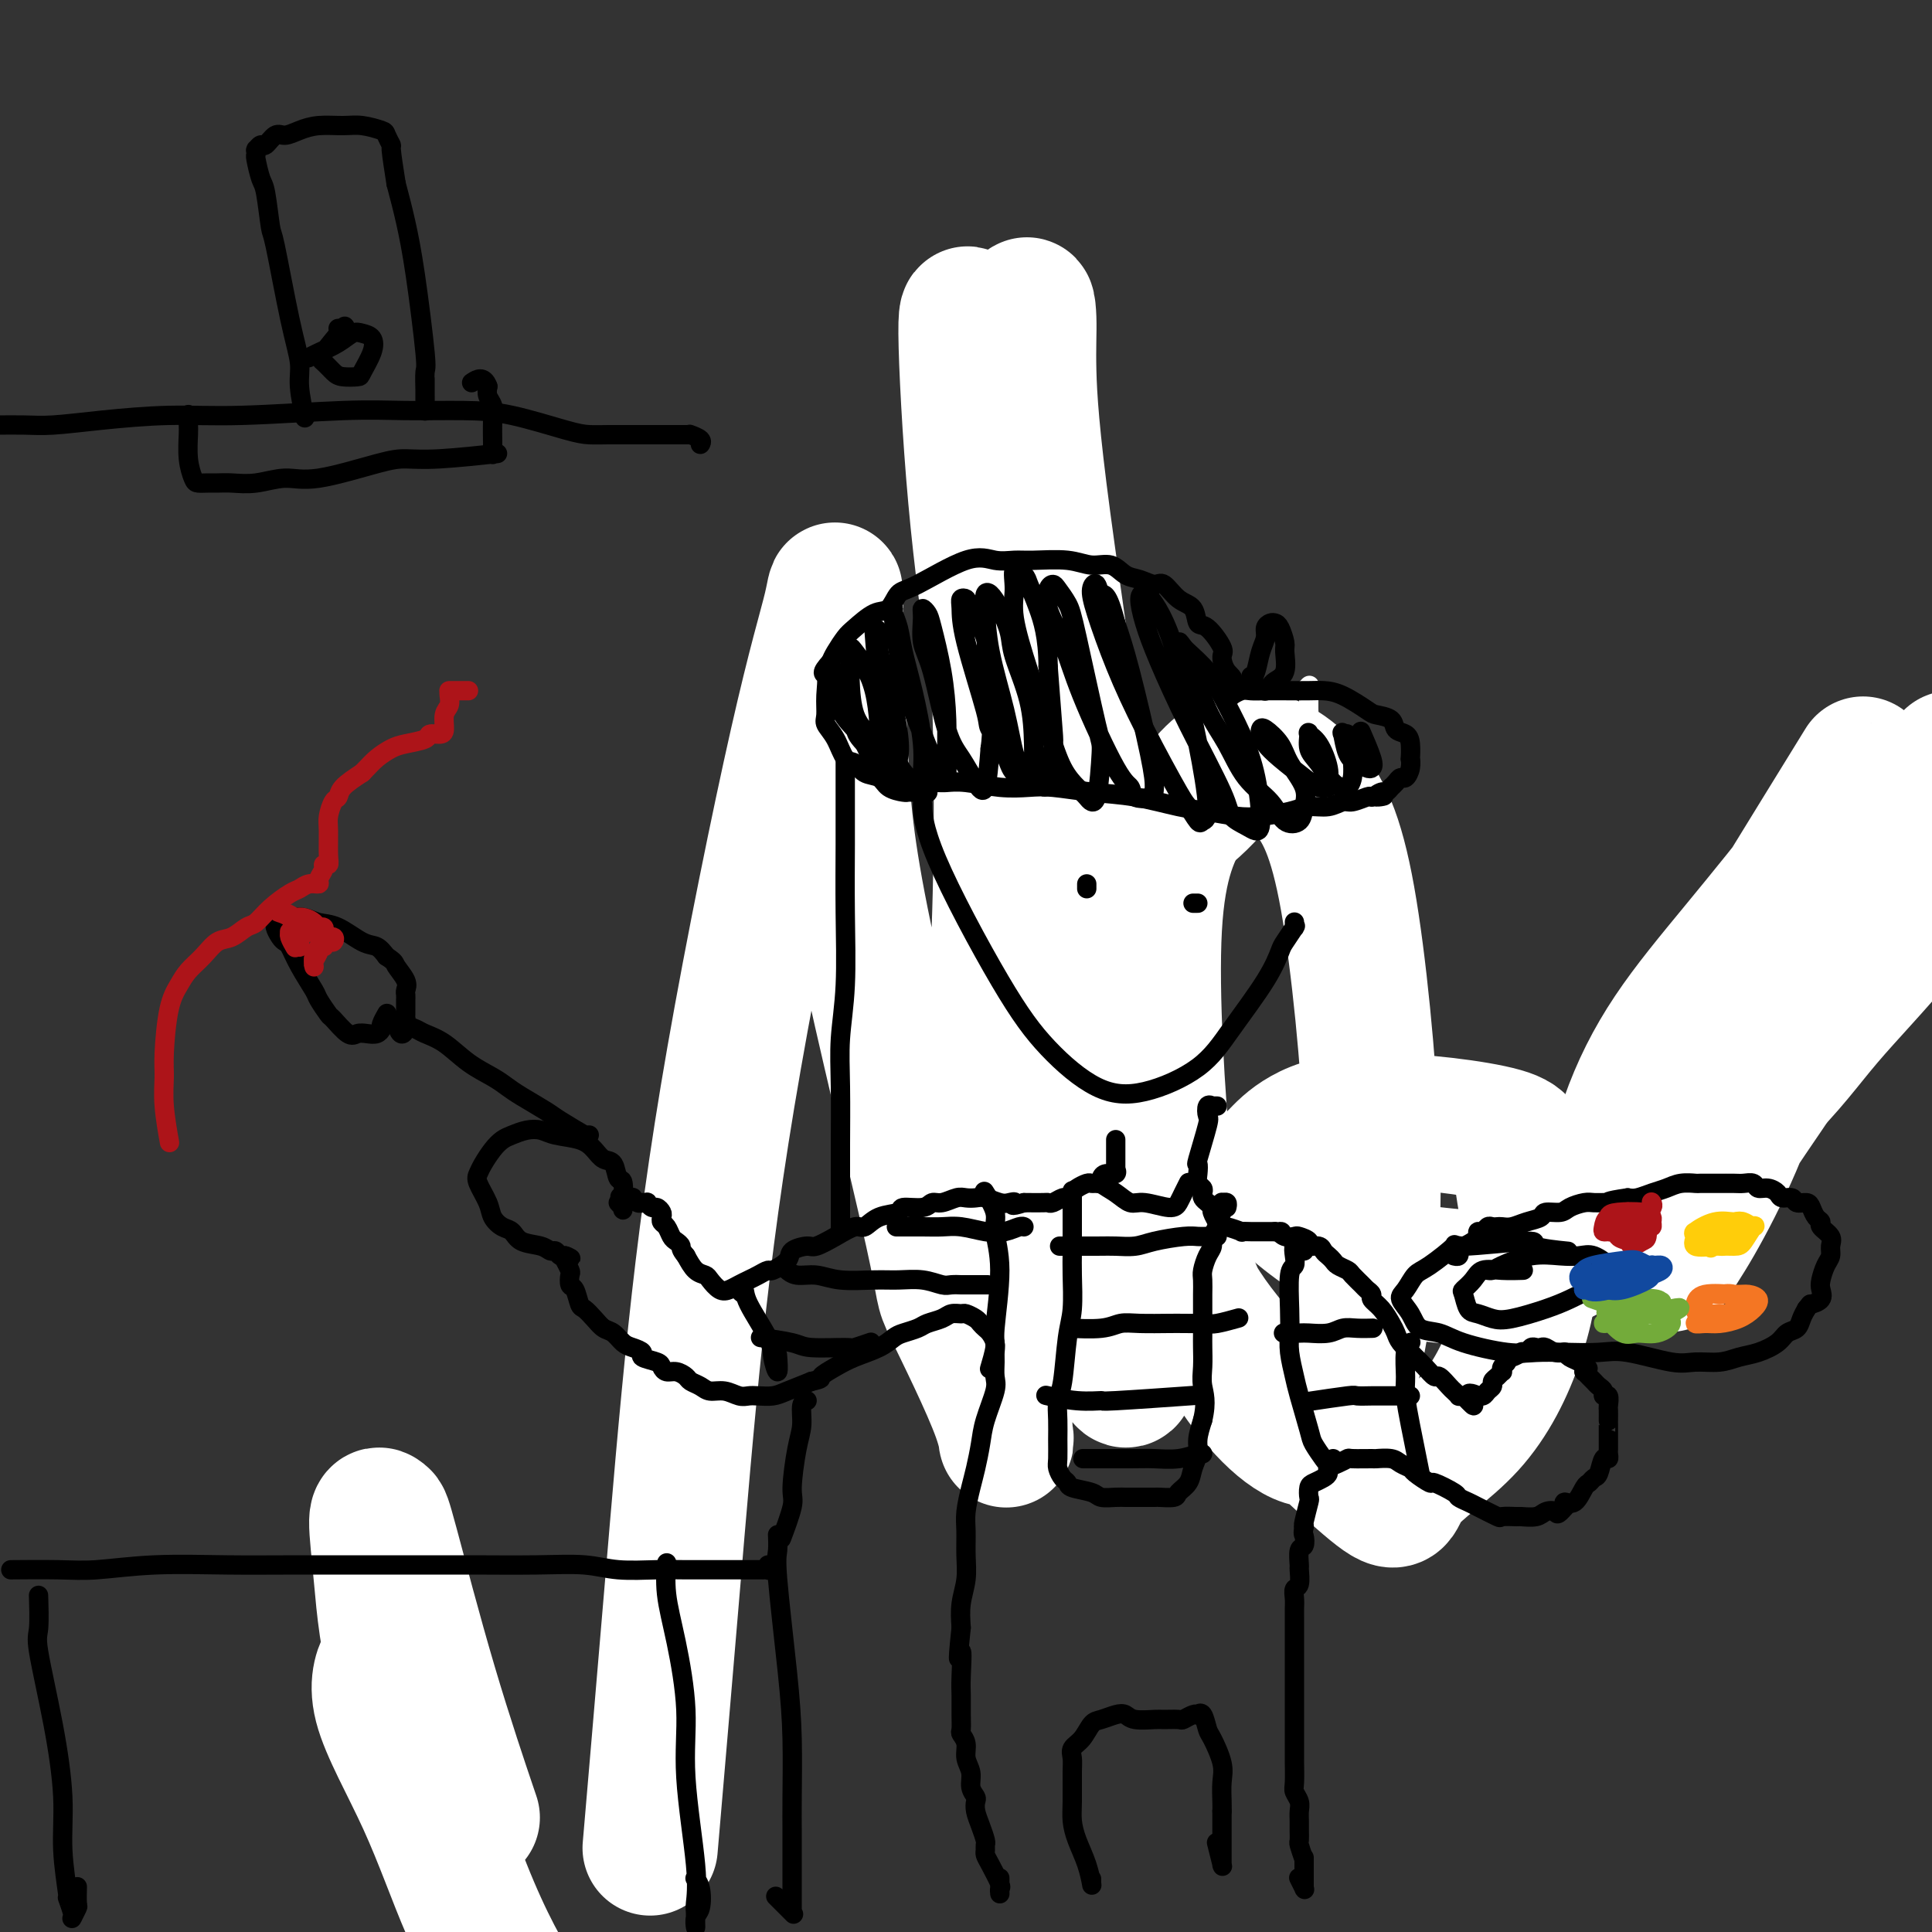 <svg viewBox='0 0 400 400' version='1.1' xmlns='http://www.w3.org/2000/svg' xmlns:xlink='http://www.w3.org/1999/xlink'><rect x="0" y="0" width="400" height="400" fill="#333333" stroke="none"/><g fill='none' stroke='#000000' stroke-width='4' stroke-linecap='round' stroke-linejoin='round'><path d='M205,87c-0.016,0.130 -0.033,0.260 0,0c0.033,-0.260 0.114,-0.909 0,0c-0.114,0.909 -0.423,3.376 0,6c0.423,2.624 1.577,5.405 2,8c0.423,2.595 0.113,5.005 0,7c-0.113,1.995 -0.030,3.576 0,6c0.030,2.424 0.009,5.693 0,7c-0.009,1.307 -0.004,0.654 0,0'/><path d='M205,119c-0.016,-0.027 -0.031,-0.054 0,0c0.031,0.054 0.109,0.189 0,0c-0.109,-0.189 -0.405,-0.701 0,0c0.405,0.701 1.512,2.613 2,4c0.488,1.387 0.358,2.247 1,3c0.642,0.753 2.057,1.400 3,2c0.943,0.600 1.416,1.152 2,2c0.584,0.848 1.280,1.990 2,3c0.720,1.010 1.463,1.887 2,3c0.537,1.113 0.868,2.461 1,3c0.132,0.539 0.066,0.270 0,0'/><path d='M216,153c0.000,-0.030 0.000,-0.060 0,0c-0.000,0.060 -0.001,0.210 0,0c0.001,-0.210 0.004,-0.779 0,0c-0.004,0.779 -0.015,2.905 0,4c0.015,1.095 0.054,1.160 0,2c-0.054,0.840 -0.202,2.456 0,4c0.202,1.544 0.755,3.017 1,5c0.245,1.983 0.182,4.476 1,8c0.818,3.524 2.518,8.079 4,12c1.482,3.921 2.745,7.210 4,10c1.255,2.790 2.501,5.083 3,6c0.499,0.917 0.249,0.459 0,0'/><path d='M248,239c0.223,1.280 0.445,2.561 1,4c0.555,1.439 1.441,3.038 2,5c0.559,1.962 0.789,4.289 1,6c0.211,1.711 0.403,2.807 1,4c0.597,1.193 1.599,2.484 2,3c0.401,0.516 0.200,0.258 0,0'/><path d='M257,265c0.003,0.010 0.007,0.021 0,0c-0.007,-0.021 -0.023,-0.073 0,0c0.023,0.073 0.085,0.271 0,0c-0.085,-0.271 -0.318,-1.012 0,0c0.318,1.012 1.185,3.778 2,5c0.815,1.222 1.576,0.902 2,1c0.424,0.098 0.510,0.616 1,1c0.490,0.384 1.384,0.636 2,1c0.616,0.364 0.955,0.841 2,1c1.045,0.159 2.795,0.001 4,0c1.205,-0.001 1.865,0.154 3,0c1.135,-0.154 2.746,-0.616 4,-1c1.254,-0.384 2.151,-0.691 4,-1c1.849,-0.309 4.652,-0.622 7,-1c2.348,-0.378 4.242,-0.822 5,-1c0.758,-0.178 0.379,-0.089 0,0'/><path d='M319,262c-0.424,0.380 -0.848,0.759 0,0c0.848,-0.759 2.970,-2.657 5,-5c2.030,-2.343 3.970,-5.131 6,-8c2.030,-2.869 4.152,-5.820 5,-7c0.848,-1.180 0.424,-0.590 0,0'/><path d='M367,200c-0.013,0.001 -0.025,0.003 0,0c0.025,-0.003 0.088,-0.010 0,0c-0.088,0.010 -0.328,0.037 0,0c0.328,-0.037 1.222,-0.138 1,1c-0.222,1.138 -1.561,3.516 -3,6c-1.439,2.484 -2.978,5.076 -5,10c-2.022,4.924 -4.528,12.181 -6,16c-1.472,3.819 -1.910,4.199 -2,5c-0.090,0.801 0.168,2.023 0,3c-0.168,0.977 -0.762,1.708 -1,2c-0.238,0.292 -0.119,0.146 0,0'/><path d='M368,195c-0.047,-0.002 -0.094,-0.004 0,0c0.094,0.004 0.328,0.014 0,0c-0.328,-0.014 -1.217,-0.053 0,0c1.217,0.053 4.539,0.199 7,0c2.461,-0.199 4.062,-0.744 7,-2c2.938,-1.256 7.214,-3.223 10,-6c2.786,-2.777 4.082,-6.365 5,-11c0.918,-4.635 1.459,-10.318 2,-16'/><path d='M84,369c-0.200,1.644 -0.400,3.289 0,6c0.400,2.711 1.400,6.489 3,11c1.600,4.511 3.800,9.756 6,15'/></g>
<g fill='none' stroke='#FFFFFF' stroke-width='28' stroke-linecap='round' stroke-linejoin='round'><path d='M80,344c0.327,-0.565 0.654,-1.129 0,0c-0.654,1.129 -2.289,3.952 -1,9c1.289,5.048 5.501,12.321 9,20c3.499,7.679 6.285,15.766 9,22c2.715,6.234 5.357,10.617 8,15'/><path d='M97,374c0.677,1.997 1.354,3.995 0,0c-1.354,-3.995 -4.738,-13.982 -8,-25c-3.262,-11.018 -6.400,-23.066 -8,-29c-1.600,-5.934 -1.661,-5.755 -2,-6c-0.339,-0.245 -0.955,-0.914 -1,1c-0.045,1.914 0.483,6.410 1,12c0.517,5.590 1.024,12.274 4,24c2.976,11.726 8.422,28.493 13,40c4.578,11.507 8.289,17.753 12,24'/><path d='M135,378c-0.342,3.991 -0.684,7.982 0,0c0.684,-7.982 2.394,-27.936 4,-47c1.606,-19.064 3.109,-37.236 5,-55c1.891,-17.764 4.169,-35.118 8,-57c3.831,-21.882 9.214,-48.292 13,-65c3.786,-16.708 5.976,-23.713 7,-28c1.024,-4.287 0.881,-5.855 1,0c0.119,5.855 0.500,19.132 1,30c0.500,10.868 1.120,19.325 5,38c3.880,18.675 11.021,47.566 14,61c2.979,13.434 1.796,11.411 4,16c2.204,4.589 7.795,15.790 10,22c2.205,6.210 1.024,7.428 1,0c-0.024,-7.428 1.108,-23.504 1,-40c-0.108,-16.496 -1.458,-33.412 -2,-43c-0.542,-9.588 -0.277,-11.847 0,-21c0.277,-9.153 0.567,-25.199 0,-44c-0.567,-18.801 -1.990,-40.355 -3,-53c-1.010,-12.645 -1.606,-16.380 -2,-19c-0.394,-2.620 -0.586,-4.125 -1,-6c-0.414,-1.875 -1.049,-4.119 -1,2c0.049,6.119 0.784,20.601 2,34c1.216,13.399 2.913,25.715 5,40c2.087,14.285 4.562,30.539 7,46c2.438,15.461 4.837,30.127 7,43c2.163,12.873 4.089,23.951 6,33c1.911,9.049 3.808,16.068 5,19c1.192,2.932 1.680,1.775 2,-1c0.320,-2.775 0.471,-7.170 0,-16c-0.471,-8.830 -1.563,-22.094 -3,-37c-1.437,-14.906 -3.218,-31.453 -5,-48'/><path d='M226,182c-3.318,-28.181 -7.612,-56.134 -10,-74c-2.388,-17.866 -2.870,-25.645 -3,-31c-0.130,-5.355 0.092,-8.285 0,-11c-0.092,-2.715 -0.498,-5.214 -1,1c-0.502,6.214 -1.099,21.142 -1,36c0.099,14.858 0.895,29.648 3,45c2.105,15.352 5.518,31.268 10,48c4.482,16.732 10.033,34.281 15,49c4.967,14.719 9.348,26.608 15,36c5.652,9.392 12.574,16.288 17,17c4.426,0.712 6.358,-4.761 8,-11c1.642,-6.239 2.996,-13.245 4,-21c1.004,-7.755 1.658,-16.260 1,-31c-0.658,-14.740 -2.627,-35.714 -5,-49c-2.373,-13.286 -5.149,-18.883 -9,-23c-3.851,-4.117 -8.775,-6.754 -13,-6c-4.225,0.754 -7.750,4.901 -11,10c-3.250,5.099 -6.227,11.152 -7,25c-0.773,13.848 0.656,35.491 2,50c1.344,14.509 2.603,21.885 11,33c8.397,11.115 23.931,25.970 31,32c7.069,6.030 5.674,3.237 8,0c2.326,-3.237 8.372,-6.917 13,-12c4.628,-5.083 7.839,-11.568 10,-18c2.161,-6.432 3.272,-12.812 3,-19c-0.272,-6.188 -1.926,-12.183 -2,-16c-0.074,-3.817 1.434,-5.456 -4,-7c-5.434,-1.544 -17.809,-2.993 -26,-3c-8.191,-0.007 -12.197,1.426 -15,3c-2.803,1.574 -4.401,3.287 -6,5'/><path d='M264,240c-1.315,1.917 -1.602,4.211 2,8c3.602,3.789 11.091,9.075 17,12c5.909,2.925 10.236,3.489 15,4c4.764,0.511 9.963,0.970 15,0c5.037,-0.970 9.910,-3.370 14,-6c4.090,-2.630 7.397,-5.489 14,-11c6.603,-5.511 16.502,-13.673 23,-20c6.498,-6.327 9.596,-10.819 14,-16c4.404,-5.181 10.116,-11.052 15,-17c4.884,-5.948 8.942,-11.974 13,-18'/><path d='M381,192c1.253,-2.194 2.507,-4.388 0,0c-2.507,4.388 -8.774,15.357 -13,24c-4.226,8.643 -6.410,14.959 -9,21c-2.590,6.041 -5.585,11.808 -8,16c-2.415,4.192 -4.251,6.809 -5,8c-0.749,1.191 -0.412,0.956 0,0c0.412,-0.956 0.901,-2.632 3,-7c2.099,-4.368 5.810,-11.429 10,-18c4.190,-6.571 8.859,-12.654 15,-23c6.141,-10.346 13.755,-24.956 19,-35c5.245,-10.044 8.123,-15.522 11,-21'/><path d='M384,161c1.500,-2.433 3.000,-4.866 0,0c-3.000,4.866 -10.500,17.032 -16,26c-5.500,8.968 -9.000,14.738 -13,23c-4.000,8.262 -8.499,19.018 -11,25c-2.501,5.982 -3.004,7.192 -3,8c0.004,0.808 0.516,1.215 0,2c-0.516,0.785 -2.060,1.949 1,-2c3.060,-3.949 10.723,-13.012 16,-21c5.277,-7.988 8.167,-14.900 11,-22c2.833,-7.100 5.607,-14.389 8,-20c2.393,-5.611 4.404,-9.545 6,-12c1.596,-2.455 2.776,-3.431 3,-4c0.224,-0.569 -0.508,-0.729 -2,1c-1.492,1.729 -3.744,5.348 -8,11c-4.256,5.652 -10.515,13.337 -16,20c-5.485,6.663 -10.194,12.305 -14,18c-3.806,5.695 -6.707,11.444 -9,18c-2.293,6.556 -3.977,13.919 -4,16c-0.023,2.081 1.614,-1.121 6,-7c4.386,-5.879 11.521,-14.437 16,-20c4.479,-5.563 6.301,-8.133 8,-11c1.699,-2.867 3.275,-6.033 4,-8c0.725,-1.967 0.601,-2.736 2,-4c1.399,-1.264 4.322,-3.022 6,-4c1.678,-0.978 2.110,-1.176 3,-1c0.890,0.176 2.239,0.727 3,1c0.761,0.273 0.936,0.269 1,2c0.064,1.731 0.017,5.197 0,7c-0.017,1.803 -0.005,1.944 0,2c0.005,0.056 0.002,0.028 0,0'/></g>
<g fill='none' stroke='#FFFFFF' stroke-width='4' stroke-linecap='round' stroke-linejoin='round'><path d='M207,125c-0.031,0.156 -0.062,0.311 0,0c0.062,-0.311 0.217,-1.090 0,0c-0.217,1.090 -0.807,4.049 -1,6c-0.193,1.951 0.012,2.894 2,7c1.988,4.106 5.761,11.376 9,17c3.239,5.624 5.946,9.601 9,13c3.054,3.399 6.456,6.218 10,8c3.544,1.782 7.230,2.527 10,3c2.770,0.473 4.623,0.674 8,-2c3.377,-2.674 8.278,-8.223 11,-12c2.722,-3.777 3.265,-5.783 4,-8c0.735,-2.217 1.661,-4.647 2,-6c0.339,-1.353 0.091,-1.630 0,-3c-0.091,-1.370 -0.023,-3.832 0,-5c0.023,-1.168 0.003,-1.041 0,-1c-0.003,0.041 0.013,-0.003 0,0c-0.013,0.003 -0.055,0.052 0,0c0.055,-0.052 0.207,-0.206 0,0c-0.207,0.206 -0.773,0.773 -1,1c-0.227,0.227 -0.113,0.113 0,0'/></g>
<g fill='none' stroke='#000000' stroke-width='4' stroke-linecap='round' stroke-linejoin='round'><path d='M191,167c-0.001,-0.042 -0.001,-0.084 0,0c0.001,0.084 0.005,0.294 0,0c-0.005,-0.294 -0.017,-1.091 0,0c0.017,1.091 0.064,4.072 3,11c2.936,6.928 8.763,17.805 13,25c4.237,7.195 6.885,10.709 10,14c3.115,3.291 6.697,6.360 10,8c3.303,1.640 6.328,1.851 10,1c3.672,-0.851 7.991,-2.765 11,-5c3.009,-2.235 4.709,-4.792 7,-8c2.291,-3.208 5.174,-7.066 7,-10c1.826,-2.934 2.594,-4.944 3,-6c0.406,-1.056 0.448,-1.158 1,-2c0.552,-0.842 1.612,-2.426 2,-3c0.388,-0.574 0.104,-0.140 0,0c-0.104,0.140 -0.028,-0.015 0,0c0.028,0.015 0.007,0.200 0,0c-0.007,-0.200 -0.002,-0.785 0,-1c0.002,-0.215 0.001,-0.062 0,0c-0.001,0.062 -0.000,0.031 0,0'/><path d='M225,183c0.000,0.423 0.000,0.845 0,1c0.000,0.155 0.000,0.042 0,0c0.000,-0.042 0.000,-0.012 0,0c0.000,0.012 0.000,0.006 0,0'/><path d='M248,187c-0.422,0.000 -0.844,0.000 -1,0c-0.156,0.000 -0.044,0.000 0,0c0.044,0.000 0.022,0.000 0,0'/><path d='M191,162c-0.000,0.000 -0.000,0.000 0,0c0.000,-0.000 0.000,-0.000 0,0c-0.000,0.000 -0.000,0.000 0,0c0.000,-0.000 0.000,-0.000 0,0c-0.000,0.000 -0.000,0.000 0,0c0.000,-0.000 0.001,-0.000 0,0c-0.001,0.000 -0.003,0.000 0,0c0.003,-0.000 0.011,-0.000 0,0c-0.011,0.000 -0.040,0.000 0,0c0.040,-0.000 0.150,-0.001 0,0c-0.150,0.001 -0.559,0.004 0,0c0.559,-0.004 2.084,-0.015 3,0c0.916,0.015 1.221,0.056 2,0c0.779,-0.056 2.032,-0.208 4,0c1.968,0.208 4.651,0.776 7,1c2.349,0.224 4.364,0.105 6,0c1.636,-0.105 2.893,-0.197 5,0c2.107,0.197 5.063,0.683 8,1c2.937,0.317 5.855,0.464 9,1c3.145,0.536 6.519,1.462 9,2c2.481,0.538 4.070,0.690 6,1c1.930,0.310 4.200,0.778 6,1c1.800,0.222 3.130,0.199 5,0c1.870,-0.199 4.282,-0.574 6,-1c1.718,-0.426 2.744,-0.902 4,-1c1.256,-0.098 2.743,0.184 4,0c1.257,-0.184 2.285,-0.833 3,-1c0.715,-0.167 1.115,0.147 2,0c0.885,-0.147 2.253,-0.756 3,-1c0.747,-0.244 0.874,-0.122 1,0'/><path d='M284,165c4.509,-0.554 1.782,0.063 1,0c-0.782,-0.063 0.382,-0.804 1,-1c0.618,-0.196 0.690,0.154 1,0c0.310,-0.154 0.856,-0.810 1,-1c0.144,-0.190 -0.115,0.087 0,0c0.115,-0.087 0.605,-0.539 1,-1c0.395,-0.461 0.694,-0.930 1,-1c0.306,-0.070 0.618,0.259 1,0c0.382,-0.259 0.832,-1.106 1,-2c0.168,-0.894 0.052,-1.835 0,-2c-0.052,-0.165 -0.039,0.447 0,0c0.039,-0.447 0.105,-1.951 0,-3c-0.105,-1.049 -0.382,-1.641 -1,-2c-0.618,-0.359 -1.579,-0.485 -2,-1c-0.421,-0.515 -0.304,-1.420 -1,-2c-0.696,-0.580 -2.205,-0.835 -3,-1c-0.795,-0.165 -0.875,-0.240 -2,-1c-1.125,-0.760 -3.295,-2.204 -5,-3c-1.705,-0.796 -2.946,-0.945 -4,-1c-1.054,-0.055 -1.920,-0.016 -3,0c-1.080,0.016 -2.374,0.008 -4,0c-1.626,-0.008 -3.584,-0.016 -5,0c-1.416,0.016 -2.288,0.057 -3,0c-0.712,-0.057 -1.263,-0.211 -2,0c-0.737,0.211 -1.662,0.788 -2,1c-0.338,0.212 -0.091,0.057 0,0c0.091,-0.057 0.024,-0.018 0,0c-0.024,0.018 -0.007,0.015 0,0c0.007,-0.015 0.002,-0.043 0,0c-0.002,0.043 -0.001,0.155 0,0c0.001,-0.155 0.000,-0.578 0,-1'/><path d='M255,143c-2.898,-0.376 -0.642,-1.317 0,-2c0.642,-0.683 -0.329,-1.109 -1,-2c-0.671,-0.891 -1.043,-2.249 -1,-3c0.043,-0.751 0.500,-0.895 0,-2c-0.500,-1.105 -1.958,-3.169 -3,-4c-1.042,-0.831 -1.668,-0.428 -2,-1c-0.332,-0.572 -0.371,-2.118 -1,-3c-0.629,-0.882 -1.848,-1.100 -3,-2c-1.152,-0.900 -2.236,-2.484 -3,-3c-0.764,-0.516 -1.207,0.034 -2,0c-0.793,-0.034 -1.934,-0.654 -3,-1c-1.066,-0.346 -2.056,-0.418 -3,-1c-0.944,-0.582 -1.841,-1.673 -3,-2c-1.159,-0.327 -2.581,0.110 -4,0c-1.419,-0.110 -2.835,-0.766 -5,-1c-2.165,-0.234 -5.080,-0.045 -7,0c-1.920,0.045 -2.846,-0.054 -4,0c-1.154,0.054 -2.535,0.260 -4,0c-1.465,-0.260 -3.013,-0.986 -6,0c-2.987,0.986 -7.413,3.686 -10,5c-2.587,1.314 -3.336,1.243 -4,2c-0.664,0.757 -1.242,2.342 -2,3c-0.758,0.658 -1.695,0.389 -3,1c-1.305,0.611 -2.979,2.102 -4,3c-1.021,0.898 -1.390,1.203 -2,2c-0.610,0.797 -1.460,2.085 -2,3c-0.540,0.915 -0.770,1.458 -1,2'/><path d='M172,137c-2.390,2.661 -1.367,2.314 -1,3c0.367,0.686 0.076,2.405 0,4c-0.076,1.595 0.063,3.067 0,4c-0.063,0.933 -0.327,1.329 0,2c0.327,0.671 1.247,1.618 2,3c0.753,1.382 1.341,3.200 2,4c0.659,0.800 1.388,0.582 2,1c0.612,0.418 1.105,1.471 2,2c0.895,0.529 2.190,0.534 3,1c0.810,0.466 1.135,1.393 2,2c0.865,0.607 2.270,0.895 3,1c0.730,0.105 0.784,0.028 1,0c0.216,-0.028 0.594,-0.008 1,0c0.406,0.008 0.841,0.002 1,0c0.159,-0.002 0.043,-0.001 0,0c-0.043,0.001 -0.013,0.000 0,0c0.013,-0.000 0.007,-0.000 0,0c-0.007,0.000 -0.017,0.000 0,0c0.017,-0.000 0.061,-0.000 0,0c-0.061,0.000 -0.227,0.001 0,0c0.227,-0.001 0.845,-0.004 1,0c0.155,0.004 -0.154,0.015 0,0c0.154,-0.015 0.771,-0.056 1,0c0.229,0.056 0.069,0.207 0,0c-0.069,-0.207 -0.046,-0.774 0,-1c0.046,-0.226 0.115,-0.112 0,0c-0.115,0.112 -0.415,0.221 -1,0c-0.585,-0.221 -1.456,-0.770 -2,-1c-0.544,-0.230 -0.762,-0.139 -2,-1c-1.238,-0.861 -3.497,-2.675 -5,-4c-1.503,-1.325 -2.252,-2.163 -3,-3'/><path d='M179,154c-2.005,-2.089 -1.518,-2.311 -2,-3c-0.482,-0.689 -1.932,-1.845 -3,-4c-1.068,-2.155 -1.755,-5.311 -2,-7c-0.245,-1.689 -0.050,-1.913 0,-2c0.050,-0.087 -0.047,-0.037 0,0c0.047,0.037 0.236,0.062 1,2c0.764,1.938 2.103,5.788 3,8c0.897,2.212 1.351,2.786 2,4c0.649,1.214 1.492,3.067 2,4c0.508,0.933 0.680,0.945 1,1c0.320,0.055 0.787,0.152 1,-1c0.213,-1.152 0.173,-3.553 0,-6c-0.173,-2.447 -0.477,-4.939 -1,-7c-0.523,-2.061 -1.265,-3.692 -2,-5c-0.735,-1.308 -1.463,-2.293 -2,-3c-0.537,-0.707 -0.881,-1.137 -1,-1c-0.119,0.137 -0.012,0.840 0,2c0.012,1.160 -0.071,2.778 0,5c0.071,2.222 0.295,5.050 1,7c0.705,1.950 1.889,3.024 3,5c1.111,1.976 2.149,4.855 3,6c0.851,1.145 1.516,0.554 2,0c0.484,-0.554 0.786,-1.073 1,-2c0.214,-0.927 0.341,-2.262 0,-5c-0.341,-2.738 -1.149,-6.880 -2,-10c-0.851,-3.120 -1.743,-5.217 -2,-7c-0.257,-1.783 0.122,-3.251 0,-4c-0.122,-0.749 -0.744,-0.778 -1,-1c-0.256,-0.222 -0.146,-0.637 0,1c0.146,1.637 0.327,5.325 1,9c0.673,3.675 1.836,7.338 3,11'/><path d='M185,151c0.618,4.554 0.665,5.939 1,7c0.335,1.061 0.960,1.798 2,3c1.040,1.202 2.496,2.868 3,3c0.504,0.132 0.055,-1.269 0,-3c-0.055,-1.731 0.283,-3.791 0,-7c-0.283,-3.209 -1.186,-7.568 -2,-11c-0.814,-3.432 -1.539,-5.936 -2,-8c-0.461,-2.064 -0.657,-3.686 -1,-5c-0.343,-1.314 -0.833,-2.319 -1,-3c-0.167,-0.681 -0.011,-1.040 0,-1c0.011,0.040 -0.125,0.477 0,2c0.125,1.523 0.509,4.132 1,7c0.491,2.868 1.088,5.997 2,9c0.912,3.003 2.139,5.881 3,8c0.861,2.119 1.356,3.477 2,5c0.644,1.523 1.439,3.209 2,4c0.561,0.791 0.890,0.686 1,0c0.110,-0.686 0.002,-1.952 0,-4c-0.002,-2.048 0.101,-4.879 0,-8c-0.101,-3.121 -0.405,-6.532 -1,-10c-0.595,-3.468 -1.481,-6.994 -2,-9c-0.519,-2.006 -0.670,-2.491 -1,-3c-0.330,-0.509 -0.840,-1.042 -1,-1c-0.160,0.042 0.029,0.659 0,2c-0.029,1.341 -0.275,3.405 0,5c0.275,1.595 1.071,2.720 2,6c0.929,3.280 1.989,8.713 3,12c1.011,3.287 1.972,4.427 3,6c1.028,1.573 2.123,3.577 3,5c0.877,1.423 1.536,2.264 2,1c0.464,-1.264 0.732,-4.632 1,-8'/><path d='M205,155c0.537,-3.417 0.380,-8.460 0,-12c-0.380,-3.540 -0.981,-5.577 -1,-7c-0.019,-1.423 0.545,-2.234 0,-4c-0.545,-1.766 -2.199,-4.488 -3,-6c-0.801,-1.512 -0.750,-1.813 -1,-2c-0.250,-0.187 -0.802,-0.261 -1,0c-0.198,0.261 -0.043,0.855 0,2c0.043,1.145 -0.026,2.839 1,7c1.026,4.161 3.147,10.789 4,14c0.853,3.211 0.439,3.004 1,4c0.561,0.996 2.098,3.193 3,5c0.902,1.807 1.169,3.222 2,4c0.831,0.778 2.226,0.918 3,1c0.774,0.082 0.927,0.106 1,-1c0.073,-1.106 0.066,-3.342 0,-6c-0.066,-2.658 -0.192,-5.739 -1,-9c-0.808,-3.261 -2.297,-6.703 -3,-9c-0.703,-2.297 -0.619,-3.448 -1,-5c-0.381,-1.552 -1.225,-3.506 -2,-5c-0.775,-1.494 -1.480,-2.529 -2,-3c-0.520,-0.471 -0.855,-0.379 -1,0c-0.145,0.379 -0.101,1.045 0,3c0.101,1.955 0.257,5.199 1,9c0.743,3.801 2.072,8.160 3,12c0.928,3.840 1.453,7.162 2,9c0.547,1.838 1.114,2.194 2,3c0.886,0.806 2.091,2.064 3,3c0.909,0.936 1.522,1.550 2,0c0.478,-1.550 0.821,-5.263 1,-7c0.179,-1.737 0.194,-1.496 0,-4c-0.194,-2.504 -0.597,-7.752 -1,-13'/><path d='M217,138c-0.030,-6.152 -1.104,-9.532 -2,-12c-0.896,-2.468 -1.615,-4.024 -2,-5c-0.385,-0.976 -0.435,-1.372 -1,-2c-0.565,-0.628 -1.645,-1.486 -2,-1c-0.355,0.486 0.015,2.317 0,4c-0.015,1.683 -0.415,3.217 0,6c0.415,2.783 1.644,6.814 3,11c1.356,4.186 2.839,8.528 4,12c1.161,3.472 2.000,6.075 3,8c1.000,1.925 2.163,3.172 3,4c0.837,0.828 1.349,1.236 2,2c0.651,0.764 1.440,1.885 2,0c0.560,-1.885 0.889,-6.774 1,-9c0.111,-2.226 0.002,-1.788 -1,-6c-1.002,-4.212 -2.899,-13.075 -4,-18c-1.101,-4.925 -1.408,-5.912 -2,-7c-0.592,-1.088 -1.470,-2.276 -2,-3c-0.530,-0.724 -0.711,-0.983 -1,-1c-0.289,-0.017 -0.685,0.209 -1,1c-0.315,0.791 -0.550,2.147 0,4c0.550,1.853 1.886,4.202 3,7c1.114,2.798 2.008,6.043 4,11c1.992,4.957 5.084,11.625 7,15c1.916,3.375 2.657,3.457 3,4c0.343,0.543 0.290,1.547 1,2c0.710,0.453 2.185,0.353 3,0c0.815,-0.353 0.971,-0.961 1,-2c0.029,-1.039 -0.069,-2.511 -1,-7c-0.931,-4.489 -2.695,-11.997 -4,-17c-1.305,-5.003 -2.153,-7.502 -3,-10'/><path d='M231,129c-1.719,-6.803 -2.516,-5.809 -3,-6c-0.484,-0.191 -0.653,-1.567 -1,-2c-0.347,-0.433 -0.870,0.077 -1,1c-0.130,0.923 0.135,2.258 1,5c0.865,2.742 2.330,6.889 4,11c1.670,4.111 3.546,8.184 6,13c2.454,4.816 5.486,10.375 7,13c1.514,2.625 1.511,2.315 2,3c0.489,0.685 1.471,2.365 2,3c0.529,0.635 0.606,0.226 1,0c0.394,-0.226 1.105,-0.270 1,-3c-0.105,-2.730 -1.026,-8.147 -2,-13c-0.974,-4.853 -2.003,-9.143 -3,-13c-0.997,-3.857 -1.964,-7.283 -3,-10c-1.036,-2.717 -2.141,-4.725 -3,-6c-0.859,-1.275 -1.472,-1.816 -2,-2c-0.528,-0.184 -0.971,-0.013 -1,1c-0.029,1.013 0.358,2.866 1,5c0.642,2.134 1.541,4.550 3,8c1.459,3.450 3.480,7.933 6,13c2.520,5.067 5.541,10.716 7,14c1.459,3.284 1.356,4.202 2,5c0.644,0.798 2.035,1.476 3,2c0.965,0.524 1.503,0.892 2,1c0.497,0.108 0.952,-0.045 1,-2c0.048,-1.955 -0.313,-5.711 -1,-9c-0.687,-3.289 -1.701,-6.111 -3,-9c-1.299,-2.889 -2.884,-5.847 -4,-8c-1.116,-2.153 -1.762,-3.503 -3,-5c-1.238,-1.497 -3.068,-3.142 -4,-4c-0.932,-0.858 -0.966,-0.929 -1,-1'/><path d='M245,134c-1.820,-2.624 -0.370,-0.184 1,3c1.370,3.184 2.659,7.113 4,10c1.341,2.887 2.734,4.734 4,7c1.266,2.266 2.405,4.953 4,7c1.595,2.047 3.645,3.456 5,5c1.355,1.544 2.013,3.225 3,4c0.987,0.775 2.302,0.644 3,0c0.698,-0.644 0.779,-1.802 1,-3c0.221,-1.198 0.581,-2.437 0,-4c-0.581,-1.563 -2.104,-3.450 -3,-5c-0.896,-1.550 -1.166,-2.764 -2,-4c-0.834,-1.236 -2.230,-2.495 -3,-3c-0.770,-0.505 -0.912,-0.255 -1,0c-0.088,0.255 -0.123,0.517 0,1c0.123,0.483 0.405,1.188 1,2c0.595,0.812 1.504,1.732 3,3c1.496,1.268 3.579,2.883 5,4c1.421,1.117 2.179,1.736 3,2c0.821,0.264 1.705,0.173 2,0c0.295,-0.173 0.003,-0.427 0,-1c-0.003,-0.573 0.285,-1.465 0,-3c-0.285,-1.535 -1.143,-3.714 -2,-5c-0.857,-1.286 -1.712,-1.679 -2,-2c-0.288,-0.321 -0.007,-0.570 0,0c0.007,0.570 -0.258,1.958 0,3c0.258,1.042 1.040,1.739 2,3c0.960,1.261 2.100,3.087 3,4c0.900,0.913 1.561,0.915 2,1c0.439,0.085 0.657,0.254 1,0c0.343,-0.254 0.812,-0.930 1,-2c0.188,-1.070 0.094,-2.535 0,-4'/><path d='M280,157c0.200,-1.482 0.199,-2.188 0,-3c-0.199,-0.812 -0.598,-1.732 -1,-2c-0.402,-0.268 -0.809,0.114 -1,0c-0.191,-0.114 -0.167,-0.723 0,0c0.167,0.723 0.478,2.780 1,4c0.522,1.220 1.257,1.605 2,2c0.743,0.395 1.495,0.802 2,1c0.505,0.198 0.764,0.187 1,0c0.236,-0.187 0.448,-0.550 0,-2c-0.448,-1.450 -1.557,-3.986 -2,-5c-0.443,-1.014 -0.222,-0.507 0,0'/><path d='M259,140c0.002,0.420 0.004,0.840 0,1c-0.004,0.160 -0.012,0.058 0,0c0.012,-0.058 0.046,-0.074 0,0c-0.046,0.074 -0.171,0.238 0,0c0.171,-0.238 0.637,-0.876 1,-2c0.363,-1.124 0.622,-2.732 1,-4c0.378,-1.268 0.875,-2.195 1,-3c0.125,-0.805 -0.120,-1.487 0,-2c0.120,-0.513 0.606,-0.855 1,-1c0.394,-0.145 0.696,-0.092 1,0c0.304,0.092 0.611,0.224 1,1c0.389,0.776 0.862,2.197 1,3c0.138,0.803 -0.058,0.990 0,2c0.058,1.010 0.369,2.845 0,4c-0.369,1.155 -1.419,1.630 -2,2c-0.581,0.370 -0.691,0.635 -1,1c-0.309,0.365 -0.815,0.830 -1,1c-0.185,0.170 -0.050,0.046 0,0c0.050,-0.046 0.013,-0.012 0,0c-0.013,0.012 -0.004,0.003 0,0c0.004,-0.003 0.001,-0.001 0,0c-0.001,0.001 -0.000,0.000 0,0c0.000,-0.000 0.000,-0.000 0,0c-0.000,0.000 -0.000,0.000 0,0'/><path d='M231,236c0.000,0.000 0.000,0.000 0,0c-0.000,-0.000 -0.000,-0.001 0,0c0.000,0.001 0.000,0.002 0,0c-0.000,-0.002 -0.000,-0.008 0,0c0.000,0.008 0.000,0.029 0,0c-0.000,-0.029 -0.000,-0.109 0,0c0.000,0.109 0.000,0.406 0,1c-0.000,0.594 -0.000,1.483 0,2c0.000,0.517 0.000,0.660 0,1c-0.000,0.340 -0.000,0.876 0,1c0.000,0.124 0.000,-0.163 0,0c-0.000,0.163 -0.001,0.775 0,1c0.001,0.225 0.002,0.064 0,0c-0.002,-0.064 -0.007,-0.032 0,0c0.007,0.032 0.026,0.064 0,0c-0.026,-0.064 -0.097,-0.224 0,0c0.097,0.224 0.363,0.830 0,1c-0.363,0.170 -1.354,-0.098 -2,0c-0.646,0.098 -0.945,0.561 -1,1c-0.055,0.439 0.136,0.853 0,1c-0.136,0.147 -0.600,0.028 -1,0c-0.400,-0.028 -0.737,0.035 -1,0c-0.263,-0.035 -0.451,-0.168 -1,0c-0.549,0.168 -1.460,0.637 -2,1c-0.540,0.363 -0.708,0.619 -1,1c-0.292,0.381 -0.706,0.887 -1,1c-0.294,0.113 -0.467,-0.166 -1,0c-0.533,0.166 -1.424,0.776 -2,1c-0.576,0.224 -0.835,0.060 -1,0c-0.165,-0.060 -0.237,-0.016 -1,0c-0.763,0.016 -2.218,0.005 -3,0c-0.782,-0.005 -0.891,-0.002 -1,0'/><path d='M212,249c-3.353,1.087 -2.235,0.305 -2,0c0.235,-0.305 -0.412,-0.134 -1,0c-0.588,0.134 -1.115,0.231 -2,0c-0.885,-0.231 -2.127,-0.790 -3,-1c-0.873,-0.210 -1.375,-0.071 -2,0c-0.625,0.071 -1.372,0.076 -2,0c-0.628,-0.076 -1.136,-0.231 -2,0c-0.864,0.231 -2.085,0.850 -3,1c-0.915,0.150 -1.526,-0.168 -2,0c-0.474,0.168 -0.813,0.824 -2,1c-1.187,0.176 -3.223,-0.126 -4,0c-0.777,0.126 -0.297,0.680 -1,1c-0.703,0.320 -2.591,0.405 -4,1c-1.409,0.595 -2.340,1.700 -3,2c-0.660,0.300 -1.050,-0.204 -2,0c-0.950,0.204 -2.462,1.118 -4,2c-1.538,0.882 -3.102,1.733 -4,2c-0.898,0.267 -1.129,-0.048 -2,0c-0.871,0.048 -2.383,0.461 -3,1c-0.617,0.539 -0.339,1.205 -1,2c-0.661,0.795 -2.260,1.718 -3,2c-0.740,0.282 -0.621,-0.079 -1,0c-0.379,0.079 -1.256,0.597 -2,1c-0.744,0.403 -1.355,0.690 -2,1c-0.645,0.310 -1.324,0.644 -2,1c-0.676,0.356 -1.350,0.735 -2,1c-0.650,0.265 -1.276,0.416 -2,0c-0.724,-0.416 -1.544,-1.400 -2,-2c-0.456,-0.600 -0.546,-0.815 -1,-1c-0.454,-0.185 -1.273,-0.338 -2,-1c-0.727,-0.662 -1.364,-1.831 -2,-3'/><path d='M142,260c-1.262,-1.484 -0.916,-1.693 -1,-2c-0.084,-0.307 -0.597,-0.712 -1,-1c-0.403,-0.288 -0.696,-0.458 -1,-1c-0.304,-0.542 -0.621,-1.456 -1,-2c-0.379,-0.544 -0.822,-0.719 -1,-1c-0.178,-0.281 -0.090,-0.667 0,-1c0.090,-0.333 0.183,-0.611 0,-1c-0.183,-0.389 -0.641,-0.889 -1,-1c-0.359,-0.111 -0.618,0.166 -1,0c-0.382,-0.166 -0.887,-0.777 -1,-1c-0.113,-0.223 0.166,-0.060 0,0c-0.166,0.060 -0.776,0.016 -1,0c-0.224,-0.016 -0.060,-0.004 0,0c0.060,0.004 0.016,0.001 0,0c-0.016,-0.001 -0.004,-0.000 0,0c0.004,0.000 0.001,0.000 0,0c-0.001,-0.000 -0.001,0.000 0,0c0.001,-0.000 0.001,-0.000 0,0c-0.001,0.000 -0.003,0.001 0,0c0.003,-0.001 0.011,-0.004 0,0c-0.011,0.004 -0.041,0.015 0,0c0.041,-0.015 0.152,-0.057 0,0c-0.152,0.057 -0.566,0.211 -1,0c-0.434,-0.211 -0.887,-0.789 -1,-1c-0.113,-0.211 0.113,-0.057 0,0c-0.113,0.057 -0.566,0.015 -1,0c-0.434,-0.015 -0.848,-0.004 -1,0c-0.152,0.004 -0.041,0.001 0,0c0.041,-0.001 0.011,-0.000 0,0c-0.011,0.000 -0.003,0.000 0,0c0.003,-0.000 0.002,-0.000 0,0'/><path d='M129,248c-1.244,-0.467 -0.356,-0.133 0,0c0.356,0.133 0.178,0.067 0,0'/><path d='M128,249c0.421,0.463 0.842,0.926 1,1c0.158,0.074 0.054,-0.239 0,0c-0.054,0.239 -0.059,1.032 0,0c0.059,-1.032 0.182,-3.890 0,-5c-0.182,-1.110 -0.668,-0.472 -1,-1c-0.332,-0.528 -0.508,-2.221 -1,-3c-0.492,-0.779 -1.300,-0.643 -2,-1c-0.700,-0.357 -1.292,-1.207 -2,-2c-0.708,-0.793 -1.530,-1.530 -3,-2c-1.470,-0.470 -3.587,-0.673 -5,-1c-1.413,-0.327 -2.122,-0.776 -3,-1c-0.878,-0.224 -1.927,-0.222 -3,0c-1.073,0.222 -2.172,0.665 -3,1c-0.828,0.335 -1.387,0.563 -2,1c-0.613,0.437 -1.282,1.082 -2,2c-0.718,0.918 -1.486,2.108 -2,3c-0.514,0.892 -0.773,1.486 -1,2c-0.227,0.514 -0.422,0.949 0,2c0.422,1.051 1.462,2.719 2,4c0.538,1.281 0.574,2.174 1,3c0.426,0.826 1.241,1.584 2,2c0.759,0.416 1.460,0.489 2,1c0.540,0.511 0.918,1.461 2,2c1.082,0.539 2.868,0.666 4,1c1.132,0.334 1.610,0.874 2,1c0.390,0.126 0.693,-0.162 1,0c0.307,0.162 0.618,0.775 1,1c0.382,0.225 0.834,0.060 1,0c0.166,-0.060 0.048,-0.017 0,0c-0.048,0.017 -0.024,0.009 0,0'/><path d='M117,260c2.316,1.169 0.607,0.091 0,0c-0.607,-0.091 -0.111,0.806 0,1c0.111,0.194 -0.164,-0.315 0,0c0.164,0.315 0.765,1.454 1,2c0.235,0.546 0.104,0.499 0,1c-0.104,0.501 -0.179,1.552 0,2c0.179,0.448 0.614,0.295 1,1c0.386,0.705 0.722,2.268 1,3c0.278,0.732 0.497,0.634 1,1c0.503,0.366 1.289,1.197 2,2c0.711,0.803 1.348,1.577 2,2c0.652,0.423 1.321,0.495 2,1c0.679,0.505 1.369,1.445 2,2c0.631,0.555 1.202,0.726 2,1c0.798,0.274 1.824,0.652 2,1c0.176,0.348 -0.497,0.667 0,1c0.497,0.333 2.165,0.681 3,1c0.835,0.319 0.839,0.610 1,1c0.161,0.390 0.480,0.878 1,1c0.520,0.122 1.241,-0.121 2,0c0.759,0.121 1.557,0.606 2,1c0.443,0.394 0.531,0.698 1,1c0.469,0.302 1.319,0.603 2,1c0.681,0.397 1.193,0.891 2,1c0.807,0.109 1.910,-0.166 3,0c1.090,0.166 2.166,0.774 3,1c0.834,0.226 1.425,0.069 2,0c0.575,-0.069 1.133,-0.049 2,0c0.867,0.049 2.041,0.129 3,0c0.959,-0.129 1.703,-0.465 3,-1c1.297,-0.535 3.149,-1.267 5,-2'/><path d='M168,286c2.638,-0.595 1.732,-0.583 2,-1c0.268,-0.417 1.709,-1.263 3,-2c1.291,-0.737 2.433,-1.363 4,-2c1.567,-0.637 3.559,-1.284 5,-2c1.441,-0.716 2.329,-1.501 3,-2c0.671,-0.499 1.124,-0.712 2,-1c0.876,-0.288 2.175,-0.651 3,-1c0.825,-0.349 1.176,-0.683 2,-1c0.824,-0.317 2.123,-0.618 3,-1c0.877,-0.382 1.334,-0.846 2,-1c0.666,-0.154 1.540,0.000 2,0c0.460,-0.000 0.504,-0.156 1,0c0.496,0.156 1.443,0.622 2,1c0.557,0.378 0.724,0.668 1,1c0.276,0.332 0.663,0.707 1,1c0.337,0.293 0.626,0.505 1,1c0.374,0.495 0.834,1.274 1,2c0.166,0.726 0.038,1.401 0,2c-0.038,0.599 0.015,1.124 0,2c-0.015,0.876 -0.098,2.103 0,3c0.098,0.897 0.377,1.463 0,3c-0.377,1.537 -1.411,4.046 -2,6c-0.589,1.954 -0.732,3.354 -1,5c-0.268,1.646 -0.661,3.538 -1,5c-0.339,1.462 -0.626,2.494 -1,4c-0.374,1.506 -0.836,3.486 -1,5c-0.164,1.514 -0.030,2.560 0,4c0.030,1.440 -0.043,3.273 0,5c0.043,1.727 0.204,3.350 0,5c-0.204,1.650 -0.773,3.329 -1,5c-0.227,1.671 -0.114,3.336 0,5'/><path d='M199,337c-1.083,10.007 -0.290,5.526 0,5c0.290,-0.526 0.077,2.905 0,5c-0.077,2.095 -0.016,2.854 0,4c0.016,1.146 -0.011,2.680 0,4c0.011,1.320 0.059,2.425 0,3c-0.059,0.575 -0.227,0.619 0,1c0.227,0.381 0.849,1.100 1,2c0.151,0.900 -0.170,1.981 0,3c0.170,1.019 0.829,1.977 1,3c0.171,1.023 -0.148,2.111 0,3c0.148,0.889 0.761,1.580 1,2c0.239,0.420 0.102,0.571 0,1c-0.102,0.429 -0.171,1.137 0,2c0.171,0.863 0.581,1.880 1,3c0.419,1.120 0.846,2.342 1,3c0.154,0.658 0.035,0.751 0,1c-0.035,0.249 0.015,0.654 0,1c-0.015,0.346 -0.095,0.632 0,1c0.095,0.368 0.365,0.816 1,2c0.635,1.184 1.634,3.102 2,4c0.366,0.898 0.098,0.775 0,1c-0.098,0.225 -0.026,0.799 0,1c0.026,0.201 0.007,0.029 0,0c-0.007,-0.029 -0.002,0.085 0,0c0.002,-0.085 0.001,-0.369 0,-1c-0.001,-0.631 -0.000,-1.609 0,-2c0.000,-0.391 0.000,-0.196 0,0'/><path d='M226,389c-0.001,0.416 -0.002,0.833 0,1c0.002,0.167 0.008,0.086 0,0c-0.008,-0.086 -0.030,-0.175 0,0c0.030,0.175 0.113,0.615 0,0c-0.113,-0.615 -0.423,-2.286 -1,-4c-0.577,-1.714 -1.422,-3.470 -2,-5c-0.578,-1.530 -0.888,-2.833 -1,-4c-0.112,-1.167 -0.024,-2.198 0,-4c0.024,-1.802 -0.016,-4.374 0,-6c0.016,-1.626 0.086,-2.305 0,-3c-0.086,-0.695 -0.329,-1.405 0,-2c0.329,-0.595 1.229,-1.075 2,-2c0.771,-0.925 1.412,-2.297 2,-3c0.588,-0.703 1.124,-0.738 2,-1c0.876,-0.262 2.092,-0.750 3,-1c0.908,-0.250 1.508,-0.264 2,0c0.492,0.264 0.876,0.804 2,1c1.124,0.196 2.987,0.049 4,0c1.013,-0.049 1.175,0.001 2,0c0.825,-0.001 2.311,-0.052 3,0c0.689,0.052 0.580,0.207 1,0c0.420,-0.207 1.370,-0.777 2,-1c0.630,-0.223 0.941,-0.099 1,0c0.059,0.099 -0.134,0.172 0,0c0.134,-0.172 0.596,-0.588 1,0c0.404,0.588 0.749,2.181 1,3c0.251,0.819 0.407,0.863 1,2c0.593,1.137 1.623,3.367 2,5c0.377,1.633 0.102,2.671 0,4c-0.102,1.329 -0.029,2.951 0,4c0.029,1.049 0.015,1.524 0,2'/><path d='M253,375c-0.000,1.720 -0.000,1.021 0,2c0.000,0.979 0.000,3.636 0,5c-0.000,1.364 -0.000,1.436 0,2c0.000,0.564 0.001,1.619 0,2c-0.001,0.381 -0.004,0.087 0,0c0.004,-0.087 0.015,0.032 0,0c-0.015,-0.032 -0.056,-0.215 0,0c0.056,0.215 0.207,0.827 0,0c-0.207,-0.827 -0.774,-3.093 -1,-4c-0.226,-0.907 -0.113,-0.453 0,0'/><path d='M252,229c-0.425,-0.001 -0.849,-0.002 -1,0c-0.151,0.002 -0.027,0.008 0,0c0.027,-0.008 -0.043,-0.030 0,0c0.043,0.030 0.200,0.111 0,0c-0.200,-0.111 -0.758,-0.413 -1,0c-0.242,0.413 -0.170,1.542 0,2c0.170,0.458 0.437,0.245 0,2c-0.437,1.755 -1.577,5.478 -2,7c-0.423,1.522 -0.127,0.841 0,1c0.127,0.159 0.086,1.156 0,2c-0.086,0.844 -0.216,1.536 0,2c0.216,0.464 0.780,0.702 1,1c0.220,0.298 0.096,0.656 0,1c-0.096,0.344 -0.165,0.674 0,1c0.165,0.326 0.565,0.647 1,1c0.435,0.353 0.905,0.740 1,1c0.095,0.260 -0.185,0.395 0,1c0.185,0.605 0.834,1.679 1,2c0.166,0.321 -0.151,-0.111 0,0c0.151,0.111 0.770,0.766 1,1c0.230,0.234 0.070,0.049 0,0c-0.070,-0.049 -0.050,0.040 0,0c0.050,-0.040 0.131,-0.207 1,0c0.869,0.207 2.526,0.787 3,1c0.474,0.213 -0.235,0.057 0,0c0.235,-0.057 1.413,-0.015 2,0c0.587,0.015 0.581,0.004 1,0c0.419,-0.004 1.263,-0.001 2,0c0.737,0.001 1.369,0.001 2,0'/><path d='M264,255c2.053,0.250 1.185,-0.127 1,0c-0.185,0.127 0.313,0.756 1,1c0.687,0.244 1.564,0.103 2,0c0.436,-0.103 0.431,-0.168 1,0c0.569,0.168 1.710,0.570 2,1c0.290,0.430 -0.273,0.889 0,1c0.273,0.111 1.381,-0.125 2,0c0.619,0.125 0.747,0.611 1,1c0.253,0.389 0.630,0.681 1,1c0.370,0.319 0.733,0.667 1,1c0.267,0.333 0.438,0.653 1,1c0.562,0.347 1.514,0.723 2,1c0.486,0.277 0.507,0.455 1,1c0.493,0.545 1.458,1.457 2,2c0.542,0.543 0.660,0.715 1,1c0.340,0.285 0.903,0.681 1,1c0.097,0.319 -0.273,0.560 0,1c0.273,0.440 1.190,1.077 2,2c0.810,0.923 1.512,2.130 2,3c0.488,0.870 0.763,1.401 1,2c0.237,0.599 0.435,1.265 1,2c0.565,0.735 1.498,1.540 2,2c0.502,0.460 0.572,0.575 1,1c0.428,0.425 1.214,1.160 2,2c0.786,0.840 1.574,1.784 2,2c0.426,0.216 0.492,-0.296 1,0c0.508,0.296 1.459,1.400 2,2c0.541,0.600 0.671,0.697 1,1c0.329,0.303 0.858,0.812 1,1c0.142,0.188 -0.102,0.054 0,0c0.102,-0.054 0.551,-0.027 1,0'/><path d='M303,289c3.814,4.021 1.350,1.075 1,0c-0.350,-1.075 1.413,-0.277 2,0c0.587,0.277 -0.001,0.033 0,0c0.001,-0.033 0.592,0.146 1,0c0.408,-0.146 0.635,-0.618 1,-1c0.365,-0.382 0.869,-0.676 1,-1c0.131,-0.324 -0.109,-0.678 0,-1c0.109,-0.322 0.569,-0.611 1,-1c0.431,-0.389 0.833,-0.879 1,-1c0.167,-0.121 0.099,0.126 0,0c-0.099,-0.126 -0.229,-0.626 0,-1c0.229,-0.374 0.817,-0.622 1,-1c0.183,-0.378 -0.039,-0.885 0,-1c0.039,-0.115 0.339,0.162 1,0c0.661,-0.162 1.683,-0.761 2,-1c0.317,-0.239 -0.069,-0.116 0,0c0.069,0.116 0.595,0.226 1,0c0.405,-0.226 0.688,-0.789 1,-1c0.312,-0.211 0.651,-0.071 1,0c0.349,0.071 0.706,0.072 1,0c0.294,-0.072 0.523,-0.216 1,0c0.477,0.216 1.202,0.793 2,1c0.798,0.207 1.670,0.044 2,0c0.330,-0.044 0.116,0.030 0,0c-0.116,-0.030 -0.136,-0.166 0,0c0.136,0.166 0.429,0.633 1,1c0.571,0.367 1.421,0.634 2,1c0.579,0.366 0.887,0.829 1,1c0.113,0.171 0.032,0.049 0,0c-0.032,-0.049 -0.016,-0.024 0,0'/><path d='M328,283c1.547,0.618 0.414,0.165 0,0c-0.414,-0.165 -0.111,-0.040 0,0c0.111,0.040 0.029,-0.004 0,0c-0.029,0.004 -0.005,0.057 0,0c0.005,-0.057 -0.010,-0.222 0,0c0.010,0.222 0.044,0.833 0,1c-0.044,0.167 -0.165,-0.110 0,0c0.165,0.110 0.618,0.608 1,1c0.382,0.392 0.695,0.677 1,1c0.305,0.323 0.604,0.682 1,1c0.396,0.318 0.891,0.595 1,1c0.109,0.405 -0.167,0.939 0,1c0.167,0.061 0.777,-0.352 1,0c0.223,0.352 0.060,1.469 0,2c-0.060,0.531 -0.016,0.475 0,1c0.016,0.525 0.004,1.631 0,2c-0.004,0.369 -0.001,0.001 0,0c0.001,-0.001 0.000,0.367 0,1c-0.000,0.633 0.001,1.533 0,2c-0.001,0.467 -0.003,0.500 0,1c0.003,0.500 0.012,1.465 0,2c-0.012,0.535 -0.045,0.640 0,1c0.045,0.360 0.166,0.976 0,1c-0.166,0.024 -0.621,-0.543 -1,0c-0.379,0.543 -0.681,2.195 -1,3c-0.319,0.805 -0.653,0.761 -1,1c-0.347,0.239 -0.706,0.760 -1,1c-0.294,0.240 -0.522,0.198 -1,1c-0.478,0.802 -1.206,2.447 -2,3c-0.794,0.553 -1.656,0.015 -2,0c-0.344,-0.015 -0.172,0.492 0,1'/><path d='M324,312c-1.744,2.099 -1.603,1.347 -2,1c-0.397,-0.347 -1.333,-0.290 -2,0c-0.667,0.290 -1.065,0.811 -2,1c-0.935,0.189 -2.408,0.044 -3,0c-0.592,-0.044 -0.304,0.014 -1,0c-0.696,-0.014 -2.376,-0.098 -3,0c-0.624,0.098 -0.191,0.378 -1,0c-0.809,-0.378 -2.858,-1.416 -4,-2c-1.142,-0.584 -1.375,-0.715 -2,-1c-0.625,-0.285 -1.642,-0.724 -2,-1c-0.358,-0.276 -0.056,-0.389 -1,-1c-0.944,-0.611 -3.135,-1.722 -4,-2c-0.865,-0.278 -0.404,0.275 -1,0c-0.596,-0.275 -2.248,-1.380 -3,-2c-0.752,-0.620 -0.604,-0.755 -1,-1c-0.396,-0.245 -1.336,-0.601 -2,-1c-0.664,-0.399 -1.052,-0.840 -2,-1c-0.948,-0.160 -2.456,-0.040 -3,0c-0.544,0.040 -0.125,-0.000 -1,0c-0.875,0.000 -3.043,0.042 -4,0c-0.957,-0.042 -0.703,-0.166 -1,0c-0.297,0.166 -1.144,0.622 -2,1c-0.856,0.378 -1.722,0.677 -2,1c-0.278,0.323 0.030,0.668 0,1c-0.030,0.332 -0.399,0.649 -1,1c-0.601,0.351 -1.433,0.735 -2,1c-0.567,0.265 -0.870,0.411 -1,1c-0.130,0.589 -0.086,1.622 0,2c0.086,0.378 0.216,0.102 0,1c-0.216,0.898 -0.776,2.971 -1,4c-0.224,1.029 -0.112,1.015 0,1'/><path d='M270,316c-0.326,1.727 -0.140,1.546 0,2c0.140,0.454 0.235,1.544 0,2c-0.235,0.456 -0.799,0.278 -1,1c-0.201,0.722 -0.040,2.343 0,3c0.040,0.657 -0.042,0.350 0,1c0.042,0.650 0.207,2.256 0,3c-0.207,0.744 -0.788,0.626 -1,1c-0.212,0.374 -0.057,1.240 0,2c0.057,0.760 0.015,1.415 0,2c-0.015,0.585 -0.004,1.102 0,2c0.004,0.898 0.001,2.179 0,3c-0.001,0.821 -0.000,1.182 0,2c0.000,0.818 0.000,2.094 0,3c-0.000,0.906 -0.000,1.443 0,2c0.000,0.557 0.000,1.133 0,2c-0.000,0.867 0.000,2.023 0,3c-0.000,0.977 -0.000,1.775 0,3c0.000,1.225 0.000,2.878 0,4c-0.000,1.122 -0.001,1.714 0,3c0.001,1.286 0.004,3.265 0,4c-0.004,0.735 -0.015,0.227 0,1c0.015,0.773 0.057,2.826 0,4c-0.057,1.174 -0.211,1.469 0,2c0.211,0.531 0.789,1.298 1,2c0.211,0.702 0.056,1.338 0,2c-0.056,0.662 -0.012,1.349 0,2c0.012,0.651 -0.007,1.267 0,2c0.007,0.733 0.040,1.582 0,2c-0.040,0.418 -0.154,0.405 0,1c0.154,0.595 0.577,1.797 1,3'/><path d='M270,385c0.000,10.914 0.000,3.698 0,1c-0.000,-2.698 -0.000,-0.878 0,0c0.000,0.878 0.000,0.814 0,1c-0.000,0.186 -0.000,0.624 0,1c0.000,0.376 0.001,0.691 0,1c-0.001,0.309 -0.004,0.611 0,1c0.004,0.389 0.015,0.864 0,1c-0.015,0.136 -0.056,-0.067 0,0c0.056,0.067 0.207,0.403 0,0c-0.207,-0.403 -0.774,-1.544 -1,-2c-0.226,-0.456 -0.113,-0.228 0,0'/><path d='M324,259c-0.194,-0.019 -0.387,-0.039 0,0c0.387,0.039 1.355,0.136 0,0c-1.355,-0.136 -5.035,-0.506 -6,-1c-0.965,-0.494 0.783,-1.112 -2,-1c-2.783,0.112 -10.097,0.954 -13,1c-2.903,0.046 -1.396,-0.704 -2,0c-0.604,0.704 -3.318,2.863 -5,4c-1.682,1.137 -2.331,1.254 -3,2c-0.669,0.746 -1.358,2.121 -2,3c-0.642,0.879 -1.236,1.260 -1,2c0.236,0.740 1.304,1.838 2,3c0.696,1.162 1.020,2.388 2,3c0.980,0.612 2.615,0.609 4,1c1.385,0.391 2.519,1.177 5,2c2.481,0.823 6.308,1.683 9,2c2.692,0.317 4.250,0.093 6,0c1.750,-0.093 3.691,-0.053 6,0c2.309,0.053 4.984,0.120 7,0c2.016,-0.120 3.371,-0.428 6,0c2.629,0.428 6.530,1.591 9,2c2.470,0.409 3.509,0.066 5,0c1.491,-0.066 3.435,0.147 5,0c1.565,-0.147 2.752,-0.654 4,-1c1.248,-0.346 2.558,-0.529 4,-1c1.442,-0.471 3.016,-1.228 4,-2c0.984,-0.772 1.377,-1.557 2,-2c0.623,-0.443 1.475,-0.542 2,-1c0.525,-0.458 0.721,-1.274 1,-2c0.279,-0.726 0.639,-1.363 1,-2'/><path d='M374,271c1.034,-1.276 0.620,-0.964 1,-1c0.380,-0.036 1.556,-0.418 2,-1c0.444,-0.582 0.157,-1.363 0,-2c-0.157,-0.637 -0.184,-1.129 0,-2c0.184,-0.871 0.577,-2.121 1,-3c0.423,-0.879 0.874,-1.388 1,-2c0.126,-0.612 -0.074,-1.329 0,-2c0.074,-0.671 0.423,-1.297 0,-2c-0.423,-0.703 -1.618,-1.485 -2,-2c-0.382,-0.515 0.048,-0.764 0,-1c-0.048,-0.236 -0.575,-0.460 -1,-1c-0.425,-0.540 -0.748,-1.398 -1,-2c-0.252,-0.602 -0.434,-0.949 -1,-1c-0.566,-0.051 -1.516,0.192 -2,0c-0.484,-0.192 -0.501,-0.821 -1,-1c-0.499,-0.179 -1.481,0.092 -2,0c-0.519,-0.092 -0.576,-0.546 -1,-1c-0.424,-0.454 -1.214,-0.906 -2,-1c-0.786,-0.094 -1.567,0.171 -2,0c-0.433,-0.171 -0.520,-0.778 -1,-1c-0.480,-0.222 -1.355,-0.060 -2,0c-0.645,0.060 -1.060,0.016 -2,0c-0.940,-0.016 -2.404,-0.005 -3,0c-0.596,0.005 -0.322,0.004 -1,0c-0.678,-0.004 -2.306,-0.012 -3,0c-0.694,0.012 -0.455,0.046 -1,0c-0.545,-0.046 -1.875,-0.170 -3,0c-1.125,0.170 -2.044,0.633 -3,1c-0.956,0.367 -1.950,0.637 -3,1c-1.050,0.363 -2.157,0.818 -3,1c-0.843,0.182 -1.421,0.091 -2,0'/><path d='M337,248c-4.894,0.691 -4.131,0.920 -4,1c0.131,0.080 -0.372,0.011 -1,0c-0.628,-0.011 -1.380,0.035 -2,0c-0.620,-0.035 -1.106,-0.150 -2,0c-0.894,0.150 -2.196,0.565 -3,1c-0.804,0.435 -1.111,0.891 -2,1c-0.889,0.109 -2.360,-0.128 -3,0c-0.640,0.128 -0.447,0.623 -1,1c-0.553,0.377 -1.850,0.637 -3,1c-1.150,0.363 -2.154,0.828 -3,1c-0.846,0.172 -1.536,0.050 -2,0c-0.464,-0.050 -0.703,-0.028 -1,0c-0.297,0.028 -0.654,0.063 -1,0c-0.346,-0.063 -0.683,-0.224 -1,0c-0.317,0.224 -0.613,0.835 -1,1c-0.387,0.165 -0.864,-0.114 -1,0c-0.136,0.114 0.069,0.623 0,1c-0.069,0.377 -0.411,0.622 -1,1c-0.589,0.378 -1.425,0.890 -2,1c-0.575,0.110 -0.890,-0.181 -1,0c-0.110,0.181 -0.016,0.833 0,1c0.016,0.167 -0.047,-0.151 0,0c0.047,0.151 0.205,0.771 0,1c-0.205,0.229 -0.773,0.065 -1,0c-0.227,-0.065 -0.114,-0.033 0,0'/><path d='M315,263c0.344,-0.012 0.687,-0.024 0,0c-0.687,0.024 -2.405,0.084 -4,0c-1.595,-0.084 -3.066,-0.313 -4,0c-0.934,0.313 -1.331,1.169 -2,2c-0.669,0.831 -1.610,1.638 -2,2c-0.390,0.362 -0.229,0.281 0,1c0.229,0.719 0.525,2.239 1,3c0.475,0.761 1.130,0.762 2,1c0.870,0.238 1.954,0.713 3,1c1.046,0.287 2.052,0.387 4,0c1.948,-0.387 4.837,-1.259 7,-2c2.163,-0.741 3.601,-1.349 5,-2c1.399,-0.651 2.758,-1.345 4,-2c1.242,-0.655 2.367,-1.272 3,-2c0.633,-0.728 0.776,-1.568 1,-2c0.224,-0.432 0.530,-0.457 0,-1c-0.530,-0.543 -1.896,-1.603 -3,-2c-1.104,-0.397 -1.945,-0.131 -3,0c-1.055,0.131 -2.325,0.126 -4,0c-1.675,-0.126 -3.755,-0.374 -6,0c-2.245,0.374 -4.653,1.368 -6,2c-1.347,0.632 -1.632,0.901 -2,1c-0.368,0.099 -0.819,0.028 -1,0c-0.181,-0.028 -0.090,-0.014 0,0'/><path d='M122,235c-0.386,0.022 -0.772,0.043 -1,0c-0.228,-0.043 -0.298,-0.151 0,0c0.298,0.151 0.964,0.560 0,0c-0.964,-0.560 -3.558,-2.089 -5,-3c-1.442,-0.911 -1.732,-1.204 -3,-2c-1.268,-0.796 -3.514,-2.093 -5,-3c-1.486,-0.907 -2.212,-1.423 -3,-2c-0.788,-0.577 -1.638,-1.215 -3,-2c-1.362,-0.785 -3.234,-1.716 -5,-3c-1.766,-1.284 -3.425,-2.922 -5,-4c-1.575,-1.078 -3.067,-1.595 -4,-2c-0.933,-0.405 -1.308,-0.697 -2,-1c-0.692,-0.303 -1.702,-0.617 -2,-1c-0.298,-0.383 0.116,-0.835 0,-1c-0.116,-0.165 -0.763,-0.044 -1,0c-0.237,0.044 -0.063,0.012 0,0c0.063,-0.012 0.017,-0.003 0,0c-0.017,0.003 -0.005,0.001 0,0c0.005,-0.001 0.001,-0.000 0,0c-0.001,0.000 -0.001,0.000 0,0'/><path d='M80,210c0.008,-0.015 0.017,-0.029 0,0c-0.017,0.029 -0.059,0.103 0,0c0.059,-0.103 0.220,-0.381 0,0c-0.220,0.381 -0.822,1.422 -1,2c-0.178,0.578 0.067,0.694 0,1c-0.067,0.306 -0.445,0.803 -1,1c-0.555,0.197 -1.285,0.094 -2,0c-0.715,-0.094 -1.414,-0.179 -2,0c-0.586,0.179 -1.058,0.623 -2,0c-0.942,-0.623 -2.353,-2.311 -3,-3c-0.647,-0.689 -0.530,-0.377 -1,-1c-0.470,-0.623 -1.526,-2.180 -2,-3c-0.474,-0.820 -0.364,-0.901 -1,-2c-0.636,-1.099 -2.017,-3.215 -3,-5c-0.983,-1.785 -1.569,-3.237 -2,-4c-0.431,-0.763 -0.708,-0.835 -1,-1c-0.292,-0.165 -0.601,-0.422 -1,-1c-0.399,-0.578 -0.888,-1.475 -1,-2c-0.112,-0.525 0.155,-0.677 0,-1c-0.155,-0.323 -0.730,-0.818 -1,-1c-0.270,-0.182 -0.235,-0.050 0,0c0.235,0.050 0.670,0.017 1,0c0.330,-0.017 0.554,-0.018 1,0c0.446,0.018 1.113,0.054 2,0c0.887,-0.054 1.995,-0.198 3,0c1.005,0.198 1.907,0.738 3,1c1.093,0.262 2.375,0.245 4,1c1.625,0.755 3.591,2.280 5,3c1.409,0.720 2.260,0.634 3,1c0.740,0.366 1.370,1.183 2,2'/><path d='M80,198c1.879,1.229 1.575,1.300 2,2c0.425,0.700 1.578,2.028 2,3c0.422,0.972 0.113,1.588 0,2c-0.113,0.412 -0.030,0.621 0,1c0.030,0.379 0.008,0.927 0,1c-0.008,0.073 -0.001,-0.328 0,0c0.001,0.328 -0.002,1.386 0,2c0.002,0.614 0.011,0.784 0,1c-0.011,0.216 -0.042,0.478 0,1c0.042,0.522 0.155,1.305 0,2c-0.155,0.695 -0.580,1.303 -1,1c-0.420,-0.303 -0.834,-1.515 -1,-2c-0.166,-0.485 -0.083,-0.242 0,0'/><path d='M0,88c-0.032,0.000 -0.063,0.001 0,0c0.063,-0.001 0.222,-0.003 0,0c-0.222,0.003 -0.823,0.011 0,0c0.823,-0.011 3.070,-0.040 5,0c1.930,0.040 3.541,0.151 6,0c2.459,-0.151 5.765,-0.562 10,-1c4.235,-0.438 9.400,-0.902 14,-1c4.600,-0.098 8.636,0.171 15,0c6.364,-0.171 15.055,-0.782 21,-1c5.945,-0.218 9.142,-0.044 13,0c3.858,0.044 8.375,-0.041 12,0c3.625,0.041 6.356,0.207 10,1c3.644,0.793 8.199,2.212 11,3c2.801,0.788 3.846,0.943 5,1c1.154,0.057 2.417,0.015 4,0c1.583,-0.015 3.485,-0.004 5,0c1.515,0.004 2.644,0.001 4,0c1.356,-0.001 2.938,-0.000 4,0c1.062,0.000 1.605,0.000 2,0c0.395,-0.000 0.642,0.000 1,0c0.358,-0.000 0.826,-0.001 1,0c0.174,0.001 0.054,0.003 0,0c-0.054,-0.003 -0.043,-0.011 0,0c0.043,0.011 0.116,0.042 0,0c-0.116,-0.042 -0.423,-0.155 0,0c0.423,0.155 1.575,0.580 2,1c0.425,0.420 0.121,0.834 0,1c-0.121,0.166 -0.061,0.083 0,0'/><path d='M175,158c0.000,-0.052 0.000,-0.103 0,0c-0.000,0.103 -0.000,0.362 0,0c0.000,-0.362 0.001,-1.343 0,0c-0.001,1.343 -0.004,5.010 0,8c0.004,2.990 0.015,5.304 0,9c-0.015,3.696 -0.057,8.775 0,14c0.057,5.225 0.211,10.597 0,15c-0.211,4.403 -0.789,7.839 -1,11c-0.211,3.161 -0.057,6.048 0,10c0.057,3.952 0.015,8.971 0,12c-0.015,3.029 -0.004,4.069 0,5c0.004,0.931 0.001,1.755 0,3c-0.001,1.245 -0.000,2.912 0,4c0.000,1.088 0.000,1.598 0,2c-0.000,0.402 -0.000,0.696 0,1c0.000,0.304 0.000,0.617 0,1c-0.000,0.383 -0.000,0.835 0,1c0.000,0.165 0.000,0.044 0,0c-0.000,-0.044 -0.000,-0.012 0,0c0.000,0.012 0.000,0.003 0,0c-0.000,-0.003 -0.000,-0.002 0,0'/><path d='M3,325c0.227,-0.002 0.454,-0.004 0,0c-0.454,0.004 -1.589,0.015 0,0c1.589,-0.015 5.902,-0.057 9,0c3.098,0.057 4.982,0.211 8,0c3.018,-0.211 7.172,-0.789 12,-1c4.828,-0.211 10.332,-0.056 15,0c4.668,0.056 8.501,0.014 15,0c6.499,-0.014 15.662,0.000 22,0c6.338,-0.000 9.849,-0.014 14,0c4.151,0.014 8.941,0.056 13,0c4.059,-0.056 7.387,-0.211 10,0c2.613,0.211 4.512,0.789 7,1c2.488,0.211 5.566,0.057 8,0c2.434,-0.057 4.226,-0.015 6,0c1.774,0.015 3.532,0.004 5,0c1.468,-0.004 2.646,-0.001 4,0c1.354,0.001 2.884,0.000 4,0c1.116,-0.000 1.820,-0.000 2,0c0.180,0.000 -0.162,0.001 0,0c0.162,-0.001 0.828,-0.004 1,0c0.172,0.004 -0.150,0.015 0,0c0.150,-0.015 0.772,-0.056 1,0c0.228,0.056 0.061,0.207 0,0c-0.061,-0.207 -0.018,-0.774 0,-1c0.018,-0.226 0.009,-0.113 0,0'/><path d='M162,318c0.062,-0.165 0.124,-0.329 0,0c-0.124,0.329 -0.436,1.152 0,0c0.436,-1.152 1.618,-4.281 2,-6c0.382,-1.719 -0.038,-2.030 0,-4c0.038,-1.970 0.532,-5.600 1,-8c0.468,-2.400 0.910,-3.571 1,-5c0.090,-1.429 -0.172,-3.115 0,-4c0.172,-0.885 0.777,-0.969 1,-1c0.223,-0.031 0.064,-0.009 0,0c-0.064,0.009 -0.032,0.004 0,0'/><path d='M161,318c-0.001,-0.021 -0.002,-0.041 0,0c0.002,0.041 0.007,0.145 0,0c-0.007,-0.145 -0.026,-0.537 0,0c0.026,0.537 0.098,2.004 0,3c-0.098,0.996 -0.366,1.523 0,6c0.366,4.477 1.366,12.905 2,19c0.634,6.095 0.902,9.857 1,14c0.098,4.143 0.026,8.668 0,12c-0.026,3.332 -0.007,5.472 0,7c0.007,1.528 0.002,2.445 0,4c-0.002,1.555 -0.001,3.747 0,5c0.001,1.253 0.000,1.565 0,2c-0.000,0.435 -0.000,0.992 0,1c0.000,0.008 0.000,-0.534 0,0c-0.000,0.534 -0.000,2.143 0,3c0.000,0.857 0.000,0.961 0,1c-0.000,0.039 -0.000,0.014 0,0c0.000,-0.014 0.000,-0.018 0,0c-0.000,0.018 -0.001,0.057 0,0c0.001,-0.057 0.003,-0.208 0,0c-0.003,0.208 -0.012,0.777 0,1c0.012,0.223 0.045,0.101 0,0c-0.045,-0.101 -0.167,-0.182 0,0c0.167,0.182 0.622,0.626 0,0c-0.622,-0.626 -2.321,-2.322 -3,-3c-0.679,-0.678 -0.340,-0.339 0,0'/><path d='M138,324c-0.012,0.126 -0.023,0.251 0,0c0.023,-0.251 0.081,-0.879 0,0c-0.081,0.879 -0.301,3.265 0,6c0.301,2.735 1.124,5.818 2,10c0.876,4.182 1.804,9.462 2,14c0.196,4.538 -0.340,8.332 0,14c0.340,5.668 1.555,13.209 2,18c0.445,4.791 0.118,6.832 0,8c-0.118,1.168 -0.028,1.461 0,2c0.028,0.539 -0.006,1.322 0,2c0.006,0.678 0.050,1.250 0,1c-0.050,-0.250 -0.196,-1.321 0,-2c0.196,-0.679 0.733,-0.965 1,-2c0.267,-1.035 0.264,-2.817 0,-4c-0.264,-1.183 -0.790,-1.767 -1,-2c-0.210,-0.233 -0.105,-0.117 0,0'/><path d='M8,331c-0.020,-0.622 -0.040,-1.244 0,0c0.040,1.244 0.139,4.355 0,6c-0.139,1.645 -0.517,1.826 0,5c0.517,3.174 1.927,9.341 3,15c1.073,5.659 1.808,10.809 2,15c0.192,4.191 -0.159,7.424 0,11c0.159,3.576 0.827,7.494 1,9c0.173,1.506 -0.150,0.599 0,1c0.150,0.401 0.771,2.109 1,3c0.229,0.891 0.065,0.963 0,1c-0.065,0.037 -0.032,0.037 0,0c0.032,-0.037 0.061,-0.112 0,0c-0.061,0.112 -0.212,0.411 0,0c0.212,-0.411 0.789,-1.533 1,-2c0.211,-0.467 0.057,-0.280 0,-1c-0.057,-0.720 -0.016,-2.349 0,-3c0.016,-0.651 0.008,-0.326 0,0'/><path d='M39,86c0.000,-0.014 0.000,-0.028 0,0c-0.000,0.028 -0.001,0.100 0,0c0.001,-0.100 0.003,-0.370 0,0c-0.003,0.370 -0.013,1.381 0,2c0.013,0.619 0.048,0.845 0,2c-0.048,1.155 -0.179,3.238 0,5c0.179,1.762 0.668,3.204 1,4c0.332,0.796 0.505,0.947 1,1c0.495,0.053 1.310,0.010 2,0c0.690,-0.010 1.254,0.014 2,0c0.746,-0.014 1.672,-0.067 3,0c1.328,0.067 3.057,0.252 5,0c1.943,-0.252 4.101,-0.942 6,-1c1.899,-0.058 3.538,0.517 7,0c3.462,-0.517 8.748,-2.124 12,-3c3.252,-0.876 4.469,-1.019 6,-1c1.531,0.019 3.377,0.201 7,0c3.623,-0.201 9.023,-0.786 11,-1c1.977,-0.214 0.530,-0.056 0,0c-0.530,0.056 -0.142,0.011 0,0c0.142,-0.011 0.038,0.012 0,0c-0.038,-0.012 -0.010,-0.058 0,0c0.010,0.058 0.004,0.220 0,0c-0.004,-0.220 -0.005,-0.821 0,-1c0.005,-0.179 0.015,0.065 0,-1c-0.015,-1.065 -0.056,-3.440 0,-5c0.056,-1.560 0.207,-2.305 0,-3c-0.207,-0.695 -0.774,-1.342 -1,-2c-0.226,-0.658 -0.113,-1.329 0,-2'/><path d='M101,80c-0.822,-2.400 -2.378,-1.400 -3,-1c-0.622,0.400 -0.311,0.200 0,0'/><path d='M70,68c0.454,-0.037 0.908,-0.075 1,0c0.092,0.075 -0.179,0.261 0,0c0.179,-0.261 0.809,-0.970 0,0c-0.809,0.970 -3.057,3.619 -4,5c-0.943,1.381 -0.580,1.494 0,2c0.580,0.506 1.378,1.405 2,2c0.622,0.595 1.068,0.885 2,1c0.932,0.115 2.349,0.056 3,0c0.651,-0.056 0.537,-0.108 1,-1c0.463,-0.892 1.503,-2.626 2,-4c0.497,-1.374 0.449,-2.390 0,-3c-0.449,-0.610 -1.301,-0.815 -2,-1c-0.699,-0.185 -1.245,-0.351 -2,0c-0.755,0.351 -1.718,1.218 -3,2c-1.282,0.782 -2.884,1.480 -4,2c-1.116,0.520 -1.748,0.863 -2,1c-0.252,0.137 -0.126,0.069 0,0'/><path d='M63,86c-0.033,-0.153 -0.066,-0.305 0,0c0.066,0.305 0.232,1.068 0,0c-0.232,-1.068 -0.860,-3.968 -1,-6c-0.140,-2.032 0.208,-3.196 0,-5c-0.208,-1.804 -0.973,-4.249 -2,-9c-1.027,-4.751 -2.318,-11.809 -3,-15c-0.682,-3.191 -0.757,-2.514 -1,-4c-0.243,-1.486 -0.654,-5.134 -1,-7c-0.346,-1.866 -0.629,-1.950 -1,-3c-0.371,-1.050 -0.832,-3.066 -1,-4c-0.168,-0.934 -0.045,-0.786 0,-1c0.045,-0.214 0.012,-0.790 0,-1c-0.012,-0.210 -0.004,-0.055 0,0c0.004,0.055 0.004,0.010 0,0c-0.004,-0.010 -0.013,0.013 0,0c0.013,-0.013 0.048,-0.064 0,0c-0.048,0.064 -0.179,0.242 0,0c0.179,-0.242 0.669,-0.905 1,-1c0.331,-0.095 0.502,0.377 1,0c0.498,-0.377 1.322,-1.603 2,-2c0.678,-0.397 1.208,0.036 2,0c0.792,-0.036 1.845,-0.542 3,-1c1.155,-0.458 2.414,-0.867 4,-1c1.586,-0.133 3.501,0.011 5,0c1.499,-0.011 2.583,-0.176 4,0c1.417,0.176 3.167,0.694 4,1c0.833,0.306 0.749,0.402 1,1c0.251,0.598 0.837,1.700 1,2c0.163,0.300 -0.096,-0.200 0,1c0.096,1.200 0.548,4.100 1,7'/><path d='M82,38c0.828,3.093 1.399,5.324 2,8c0.601,2.676 1.233,5.795 2,11c0.767,5.205 1.670,12.494 2,16c0.330,3.506 0.089,3.228 0,4c-0.089,0.772 -0.024,2.595 0,4c0.024,1.405 0.006,2.393 0,3c-0.006,0.607 -0.002,0.833 0,1c0.002,0.167 0.000,0.276 0,-1c-0.000,-1.276 -0.000,-3.936 0,-5c0.000,-1.064 0.000,-0.532 0,0'/><path d='M222,247c-0.000,-0.039 -0.000,-0.077 0,0c0.000,0.077 0.000,0.271 0,0c-0.000,-0.271 -0.000,-1.006 0,0c0.000,1.006 0.001,3.752 0,5c-0.001,1.248 -0.003,0.996 0,2c0.003,1.004 0.012,3.263 0,5c-0.012,1.737 -0.046,2.953 0,5c0.046,2.047 0.170,4.925 0,7c-0.170,2.075 -0.634,3.348 -1,6c-0.366,2.652 -0.634,6.682 -1,9c-0.366,2.318 -0.831,2.924 -1,4c-0.169,1.076 -0.043,2.621 0,4c0.043,1.379 0.001,2.593 0,4c-0.001,1.407 0.038,3.007 0,4c-0.038,0.993 -0.154,1.379 0,2c0.154,0.621 0.578,1.477 1,2c0.422,0.523 0.840,0.715 1,1c0.160,0.285 0.060,0.665 1,1c0.940,0.335 2.921,0.626 4,1c1.079,0.374 1.257,0.832 2,1c0.743,0.168 2.053,0.045 3,0c0.947,-0.045 1.533,-0.011 2,0c0.467,0.011 0.817,0.001 2,0c1.183,-0.001 3.199,0.009 4,0c0.801,-0.009 0.385,-0.036 1,0c0.615,0.036 2.260,0.134 3,0c0.740,-0.134 0.576,-0.499 1,-1c0.424,-0.501 1.437,-1.137 2,-2c0.563,-0.863 0.677,-1.953 1,-3c0.323,-1.047 0.856,-2.051 1,-3c0.144,-0.949 -0.102,-1.843 0,-3c0.102,-1.157 0.551,-2.579 1,-4'/><path d='M249,294c0.928,-3.875 0.249,-5.563 0,-7c-0.249,-1.437 -0.067,-2.625 0,-4c0.067,-1.375 0.018,-2.939 0,-4c-0.018,-1.061 -0.006,-1.620 0,-3c0.006,-1.380 0.004,-3.581 0,-5c-0.004,-1.419 -0.011,-2.057 0,-3c0.011,-0.943 0.040,-2.192 0,-3c-0.040,-0.808 -0.150,-1.176 0,-2c0.150,-0.824 0.561,-2.103 1,-3c0.439,-0.897 0.906,-1.410 1,-2c0.094,-0.590 -0.185,-1.257 0,-2c0.185,-0.743 0.834,-1.562 1,-2c0.166,-0.438 -0.153,-0.495 0,-1c0.153,-0.505 0.777,-1.457 1,-2c0.223,-0.543 0.046,-0.678 0,-1c-0.046,-0.322 0.040,-0.832 0,-1c-0.040,-0.168 -0.207,0.007 0,0c0.207,-0.007 0.786,-0.194 1,0c0.214,0.194 0.061,0.770 0,1c-0.061,0.230 -0.031,0.115 0,0'/><path d='M204,247c-0.017,-0.027 -0.034,-0.053 0,0c0.034,0.053 0.119,0.187 0,0c-0.119,-0.187 -0.442,-0.695 0,0c0.442,0.695 1.650,2.592 2,4c0.350,1.408 -0.159,2.326 0,4c0.159,1.674 0.985,4.105 1,8c0.015,3.895 -0.780,9.254 -1,12c-0.220,2.746 0.137,2.880 0,4c-0.137,1.120 -0.768,3.224 -1,4c-0.232,0.776 -0.066,0.222 0,0c0.066,-0.222 0.033,-0.111 0,0'/><path d='M270,259c-0.422,-0.422 -0.844,-0.845 -1,-1c-0.156,-0.155 -0.045,-0.043 0,0c0.045,0.043 0.026,0.017 0,0c-0.026,-0.017 -0.059,-0.026 0,0c0.059,0.026 0.208,0.085 0,0c-0.208,-0.085 -0.774,-0.316 -1,0c-0.226,0.316 -0.113,1.179 0,2c0.113,0.821 0.226,1.600 0,2c-0.226,0.400 -0.789,0.421 -1,2c-0.211,1.579 -0.069,4.715 0,7c0.069,2.285 0.064,3.718 0,5c-0.064,1.282 -0.187,2.411 0,4c0.187,1.589 0.684,3.637 1,5c0.316,1.363 0.452,2.039 1,4c0.548,1.961 1.510,5.206 2,7c0.490,1.794 0.510,2.137 1,3c0.490,0.863 1.452,2.245 2,3c0.548,0.755 0.683,0.883 1,1c0.317,0.117 0.816,0.224 1,0c0.184,-0.224 0.053,-0.778 0,-1c-0.053,-0.222 -0.026,-0.111 0,0'/><path d='M154,268c0.010,0.007 0.021,0.015 0,0c-0.021,-0.015 -0.072,-0.051 0,0c0.072,0.051 0.268,0.191 0,0c-0.268,-0.191 -1.001,-0.713 -1,-1c0.001,-0.287 0.736,-0.340 1,0c0.264,0.340 0.057,1.071 1,3c0.943,1.929 3.037,5.056 4,7c0.963,1.944 0.794,2.707 1,4c0.206,1.293 0.786,3.117 1,3c0.214,-0.117 0.061,-2.176 0,-3c-0.061,-0.824 -0.031,-0.412 0,0'/><path d='M228,244c0.005,-0.005 0.010,-0.010 0,0c-0.010,0.010 -0.035,0.035 0,0c0.035,-0.035 0.132,-0.130 0,0c-0.132,0.130 -0.491,0.484 0,1c0.491,0.516 1.833,1.194 3,2c1.167,0.806 2.158,1.741 3,2c0.842,0.259 1.536,-0.159 3,0c1.464,0.159 3.699,0.894 5,1c1.301,0.106 1.669,-0.416 2,-1c0.331,-0.584 0.625,-1.229 1,-2c0.375,-0.771 0.832,-1.669 1,-2c0.168,-0.331 0.048,-0.095 0,0c-0.048,0.095 -0.024,0.047 0,0'/><path d='M294,305c0.007,0.033 0.013,0.066 0,0c-0.013,-0.066 -0.046,-0.230 0,0c0.046,0.230 0.170,0.853 0,0c-0.170,-0.853 -0.635,-3.184 -1,-5c-0.365,-1.816 -0.630,-3.117 -1,-5c-0.370,-1.883 -0.845,-4.347 -1,-6c-0.155,-1.653 0.011,-2.495 0,-4c-0.011,-1.505 -0.199,-3.671 0,-5c0.199,-1.329 0.784,-1.819 1,-2c0.216,-0.181 0.062,-0.052 0,0c-0.062,0.052 -0.031,0.026 0,0'/></g>
<g fill='none' stroke='#AD1419' stroke-width='4' stroke-linecap='round' stroke-linejoin='round'><path d='M67,196c-0.002,-0.000 -0.005,-0.001 0,0c0.005,0.001 0.016,0.002 0,0c-0.016,-0.002 -0.061,-0.008 0,0c0.061,0.008 0.227,0.030 0,0c-0.227,-0.030 -0.845,-0.114 -1,0c-0.155,0.114 0.155,0.425 0,1c-0.155,0.575 -0.775,1.415 -1,2c-0.225,0.585 -0.056,0.914 0,1c0.056,0.086 -0.001,-0.071 0,0c0.001,0.071 0.059,0.369 0,0c-0.059,-0.369 -0.237,-1.404 0,-2c0.237,-0.596 0.889,-0.752 1,-1c0.111,-0.248 -0.317,-0.587 0,-1c0.317,-0.413 1.380,-0.899 2,-1c0.620,-0.101 0.797,0.184 1,0c0.203,-0.184 0.433,-0.838 0,-1c-0.433,-0.162 -1.528,0.167 -2,0c-0.472,-0.167 -0.322,-0.829 -1,-1c-0.678,-0.171 -2.185,0.149 -3,0c-0.815,-0.149 -0.940,-0.768 -1,-1c-0.060,-0.232 -0.056,-0.076 0,0c0.056,0.076 0.162,0.074 0,0c-0.162,-0.074 -0.593,-0.220 0,0c0.593,0.220 2.208,0.806 3,1c0.792,0.194 0.760,-0.003 1,0c0.240,0.003 0.752,0.207 1,0c0.248,-0.207 0.232,-0.826 0,-1c-0.232,-0.174 -0.681,0.098 -1,0c-0.319,-0.098 -0.509,-0.565 -1,-1c-0.491,-0.435 -1.283,-0.839 -2,-1c-0.717,-0.161 -1.358,-0.081 -2,0'/><path d='M61,190c-1.638,-1.003 -1.732,-1.009 -2,-1c-0.268,0.009 -0.709,0.034 -1,0c-0.291,-0.034 -0.432,-0.125 0,0c0.432,0.125 1.436,0.468 2,1c0.564,0.532 0.687,1.253 1,2c0.313,0.747 0.816,1.520 1,2c0.184,0.480 0.049,0.665 0,1c-0.049,0.335 -0.012,0.819 0,1c0.012,0.181 0.001,0.060 0,0c-0.001,-0.060 0.010,-0.058 0,0c-0.010,0.058 -0.041,0.173 0,0c0.041,-0.173 0.154,-0.633 0,-1c-0.154,-0.367 -0.573,-0.641 -1,-1c-0.427,-0.359 -0.860,-0.803 -1,-1c-0.140,-0.197 0.014,-0.145 0,0c-0.014,0.145 -0.196,0.385 0,1c0.196,0.615 0.770,1.604 1,2c0.230,0.396 0.115,0.198 0,0'/><path d='M337,253c-0.416,0.427 -0.831,0.853 -1,1c-0.169,0.147 -0.091,0.014 0,0c0.091,-0.014 0.194,0.092 0,0c-0.194,-0.092 -0.687,-0.382 -1,0c-0.313,0.382 -0.448,1.436 0,2c0.448,0.564 1.480,0.638 2,1c0.520,0.362 0.530,1.012 1,1c0.470,-0.012 1.402,-0.686 2,-1c0.598,-0.314 0.863,-0.267 1,-1c0.137,-0.733 0.145,-2.247 0,-3c-0.145,-0.753 -0.445,-0.745 -1,-1c-0.555,-0.255 -1.365,-0.772 -2,-1c-0.635,-0.228 -1.095,-0.166 -2,0c-0.905,0.166 -2.253,0.438 -3,1c-0.747,0.562 -0.891,1.415 -1,2c-0.109,0.585 -0.183,0.904 0,1c0.183,0.096 0.623,-0.030 1,0c0.377,0.030 0.690,0.215 2,0c1.310,-0.215 3.616,-0.832 5,-1c1.384,-0.168 1.846,0.112 2,0c0.154,-0.112 -0.001,-0.617 0,-1c0.001,-0.383 0.159,-0.645 0,-1c-0.159,-0.355 -0.635,-0.803 -2,-1c-1.365,-0.197 -3.620,-0.145 -5,0c-1.380,0.145 -1.884,0.381 -2,1c-0.116,0.619 0.157,1.622 0,2c-0.157,0.378 -0.743,0.132 0,0c0.743,-0.132 2.815,-0.151 4,0c1.185,0.151 1.481,0.472 2,0c0.519,-0.472 1.259,-1.736 2,-3'/><path d='M341,251c1.622,-1.067 1.178,-1.733 1,-2c-0.178,-0.267 -0.089,-0.133 0,0'/></g>
<g fill='none' stroke='#FFCD0A' stroke-width='4' stroke-linecap='round' stroke-linejoin='round'><path d='M359,257c-0.015,0.009 -0.030,0.017 0,0c0.030,-0.017 0.104,-0.061 0,0c-0.104,0.061 -0.388,0.227 0,0c0.388,-0.227 1.447,-0.845 2,-1c0.553,-0.155 0.600,0.154 0,0c-0.600,-0.154 -1.847,-0.772 -3,-1c-1.153,-0.228 -2.211,-0.068 -3,0c-0.789,0.068 -1.307,0.042 -2,0c-0.693,-0.042 -1.559,-0.102 -2,0c-0.441,0.102 -0.456,0.366 0,1c0.456,0.634 1.383,1.636 2,2c0.617,0.364 0.923,0.088 2,0c1.077,-0.088 2.923,0.011 4,0c1.077,-0.011 1.384,-0.132 2,-1c0.616,-0.868 1.541,-2.483 2,-3c0.459,-0.517 0.451,0.065 0,0c-0.451,-0.065 -1.346,-0.776 -2,-1c-0.654,-0.224 -1.069,0.039 -2,0c-0.931,-0.039 -2.379,-0.378 -4,0c-1.621,0.378 -3.414,1.475 -4,2c-0.586,0.525 0.034,0.478 0,1c-0.034,0.522 -0.724,1.611 0,2c0.724,0.389 2.860,0.077 4,0c1.140,-0.077 1.284,0.081 2,0c0.716,-0.081 2.005,-0.401 3,-1c0.995,-0.599 1.697,-1.478 2,-2c0.303,-0.522 0.208,-0.687 0,-1c-0.208,-0.313 -0.530,-0.775 -1,-1c-0.470,-0.225 -1.088,-0.215 -2,0c-0.912,0.215 -2.118,0.633 -3,1c-0.882,0.367 -1.441,0.684 -2,1'/><path d='M354,255c-1.244,0.667 -0.356,2.333 0,3c0.356,0.667 0.178,0.333 0,0'/></g>
<g fill='none' stroke='#F47623' stroke-width='4' stroke-linecap='round' stroke-linejoin='round'><path d='M352,273c0.011,-0.008 0.023,-0.016 0,0c-0.023,0.016 -0.079,0.058 0,0c0.079,-0.058 0.293,-0.214 0,0c-0.293,0.214 -1.092,0.798 -1,1c0.092,0.202 1.074,0.023 2,0c0.926,-0.023 1.797,0.109 3,0c1.203,-0.109 2.737,-0.460 4,-1c1.263,-0.540 2.255,-1.271 3,-2c0.745,-0.729 1.243,-1.457 1,-2c-0.243,-0.543 -1.228,-0.902 -2,-1c-0.772,-0.098 -1.331,0.064 -3,0c-1.669,-0.064 -4.448,-0.353 -6,0c-1.552,0.353 -1.877,1.348 -2,2c-0.123,0.652 -0.045,0.960 0,1c0.045,0.040 0.056,-0.189 0,0c-0.056,0.189 -0.181,0.795 1,1c1.181,0.205 3.667,0.009 5,0c1.333,-0.009 1.514,0.170 2,0c0.486,-0.170 1.277,-0.688 2,-1c0.723,-0.312 1.378,-0.418 1,-1c-0.378,-0.582 -1.788,-1.642 -3,-2c-1.212,-0.358 -2.224,-0.016 -3,0c-0.776,0.016 -1.316,-0.296 -2,0c-0.684,0.296 -1.513,1.198 -2,2c-0.487,0.802 -0.631,1.504 0,2c0.631,0.496 2.036,0.788 3,1c0.964,0.212 1.485,0.346 2,0c0.515,-0.346 1.023,-1.170 2,-2c0.977,-0.830 2.422,-1.666 3,-2c0.578,-0.334 0.289,-0.167 0,0'/></g>
<g fill='none' stroke='#73AB3A' stroke-width='4' stroke-linecap='round' stroke-linejoin='round'><path d='M330,269c-0.039,-0.014 -0.078,-0.028 0,0c0.078,0.028 0.272,0.099 0,0c-0.272,-0.099 -1.012,-0.369 0,0c1.012,0.369 3.774,1.378 6,2c2.226,0.622 3.917,0.857 5,1c1.083,0.143 1.559,0.195 2,0c0.441,-0.195 0.845,-0.638 1,-1c0.155,-0.362 0.059,-0.644 0,-1c-0.059,-0.356 -0.081,-0.784 -1,-1c-0.919,-0.216 -2.735,-0.218 -4,0c-1.265,0.218 -1.981,0.657 -3,1c-1.019,0.343 -2.342,0.591 -3,1c-0.658,0.409 -0.651,0.979 0,2c0.651,1.021 1.945,2.492 3,3c1.055,0.508 1.869,0.051 3,0c1.131,-0.051 2.578,0.303 4,0c1.422,-0.303 2.818,-1.263 3,-2c0.182,-0.737 -0.849,-1.252 0,-2c0.849,-0.748 3.578,-1.731 0,-1c-3.578,0.731 -13.464,3.175 -14,3c-0.536,-0.175 8.279,-2.970 11,-4c2.721,-1.030 -0.651,-0.294 -2,0c-1.349,0.294 -0.674,0.147 0,0'/></g>
<g fill='none' stroke='#11499F' stroke-width='4' stroke-linecap='round' stroke-linejoin='round'><path d='M336,264c-0.000,0.000 -0.001,0.000 0,0c0.001,-0.000 0.003,-0.000 0,0c-0.003,0.000 -0.010,0.001 0,0c0.010,-0.001 0.038,-0.004 0,0c-0.038,0.004 -0.144,0.016 0,0c0.144,-0.016 0.536,-0.061 1,0c0.464,0.061 1.001,0.227 2,0c0.999,-0.227 2.462,-0.846 3,-1c0.538,-0.154 0.152,0.157 0,0c-0.152,-0.157 -0.070,-0.781 0,-1c0.070,-0.219 0.128,-0.031 0,0c-0.128,0.031 -0.441,-0.093 -1,0c-0.559,0.093 -1.365,0.403 -2,1c-0.635,0.597 -1.100,1.480 -2,2c-0.900,0.520 -2.235,0.677 -3,1c-0.765,0.323 -0.961,0.812 -1,1c-0.039,0.188 0.079,0.076 0,0c-0.079,-0.076 -0.354,-0.114 0,0c0.354,0.114 1.336,0.381 3,0c1.664,-0.381 4.011,-1.408 5,-2c0.989,-0.592 0.621,-0.748 1,-1c0.379,-0.252 1.504,-0.600 2,-1c0.496,-0.400 0.362,-0.851 0,-1c-0.362,-0.149 -0.951,0.005 -2,0c-1.049,-0.005 -2.558,-0.169 -4,0c-1.442,0.169 -2.818,0.672 -4,1c-1.182,0.328 -2.170,0.480 -3,1c-0.830,0.520 -1.501,1.407 -2,2c-0.499,0.593 -0.827,0.890 -1,1c-0.173,0.110 -0.192,0.031 0,0c0.192,-0.031 0.596,-0.016 1,0'/><path d='M329,267c0.012,0.712 2.541,0.493 4,0c1.459,-0.493 1.849,-1.260 3,-2c1.151,-0.740 3.063,-1.453 4,-2c0.937,-0.547 0.900,-0.929 1,-1c0.100,-0.071 0.338,0.167 0,0c-0.338,-0.167 -1.252,-0.739 -2,-1c-0.748,-0.261 -1.328,-0.211 -3,0c-1.672,0.211 -4.434,0.582 -6,1c-1.566,0.418 -1.936,0.883 -2,1c-0.064,0.117 0.179,-0.113 0,0c-0.179,0.113 -0.779,0.569 -1,1c-0.221,0.431 -0.063,0.837 0,1c0.063,0.163 0.032,0.081 0,0'/></g>
<g fill='none' stroke='#AD1419' stroke-width='4' stroke-linecap='round' stroke-linejoin='round'><path d='M35,236c0.008,0.046 0.016,0.091 0,0c-0.016,-0.091 -0.058,-0.319 0,0c0.058,0.319 0.214,1.184 0,0c-0.214,-1.184 -0.797,-4.417 -1,-7c-0.203,-2.583 -0.025,-4.515 0,-6c0.025,-1.485 -0.104,-2.522 0,-5c0.104,-2.478 0.439,-6.398 1,-9c0.561,-2.602 1.346,-3.886 2,-5c0.654,-1.114 1.176,-2.057 2,-3c0.824,-0.943 1.949,-1.886 3,-3c1.051,-1.114 2.026,-2.398 3,-3c0.974,-0.602 1.945,-0.522 3,-1c1.055,-0.478 2.194,-1.514 3,-2c0.806,-0.486 1.279,-0.421 2,-1c0.721,-0.579 1.689,-1.801 3,-3c1.311,-1.199 2.963,-2.376 4,-3c1.037,-0.624 1.459,-0.696 2,-1c0.541,-0.304 1.202,-0.842 2,-1c0.798,-0.158 1.734,0.064 2,0c0.266,-0.064 -0.139,-0.412 0,-1c0.139,-0.588 0.822,-1.414 1,-2c0.178,-0.586 -0.149,-0.932 0,-1c0.149,-0.068 0.775,0.143 1,0c0.225,-0.143 0.050,-0.639 0,-2c-0.050,-1.361 0.026,-3.585 0,-5c-0.026,-1.415 -0.153,-2.020 0,-3c0.153,-0.980 0.587,-2.335 1,-3c0.413,-0.665 0.803,-0.641 1,-1c0.197,-0.359 0.199,-1.103 1,-2c0.801,-0.897 2.400,-1.949 4,-3'/><path d='M75,160c1.458,-1.499 2.102,-2.248 3,-3c0.898,-0.752 2.051,-1.508 3,-2c0.949,-0.492 1.694,-0.722 3,-1c1.306,-0.278 3.172,-0.606 4,-1c0.828,-0.394 0.618,-0.854 1,-1c0.382,-0.146 1.356,0.021 2,0c0.644,-0.021 0.957,-0.230 1,-1c0.043,-0.770 -0.185,-2.101 0,-3c0.185,-0.899 0.781,-1.365 1,-2c0.219,-0.635 0.061,-1.438 0,-2c-0.061,-0.562 -0.024,-0.883 0,-1c0.024,-0.117 0.035,-0.031 0,0c-0.035,0.031 -0.114,0.008 0,0c0.114,-0.008 0.423,-0.002 1,0c0.577,0.002 1.423,0.001 2,0c0.577,-0.001 0.887,-0.000 1,0c0.113,0.000 0.030,0.000 0,0c-0.030,-0.000 -0.008,-0.000 0,0c0.008,0.000 0.002,0.000 0,0c-0.002,-0.000 -0.001,-0.000 0,0'/></g>
<g fill='none' stroke='#000000' stroke-width='4' stroke-linecap='round' stroke-linejoin='round'><path d='M186,254c0.009,-0.000 0.018,-0.000 0,0c-0.018,0.000 -0.063,0.000 0,0c0.063,-0.000 0.234,-0.001 0,0c-0.234,0.001 -0.874,0.004 0,0c0.874,-0.004 3.262,-0.014 5,0c1.738,0.014 2.826,0.053 4,0c1.174,-0.053 2.434,-0.196 4,0c1.566,0.196 3.439,0.732 5,1c1.561,0.268 2.810,0.268 4,0c1.190,-0.268 2.320,-0.803 3,-1c0.680,-0.197 0.908,-0.056 1,0c0.092,0.056 0.046,0.028 0,0'/><path d='M220,258c-0.050,-0.000 -0.100,-0.000 0,0c0.100,0.000 0.351,0.001 0,0c-0.351,-0.001 -1.303,-0.003 0,0c1.303,0.003 4.863,0.011 7,0c2.137,-0.011 2.852,-0.041 4,0c1.148,0.041 2.730,0.155 4,0c1.270,-0.155 2.230,-0.577 4,-1c1.770,-0.423 4.351,-0.845 6,-1c1.649,-0.155 2.364,-0.041 3,0c0.636,0.041 1.191,0.011 2,0c0.809,-0.011 1.872,-0.003 2,0c0.128,0.003 -0.678,0.001 -1,0c-0.322,-0.001 -0.161,-0.000 0,0'/><path d='M163,263c0.003,0.002 0.005,0.005 0,0c-0.005,-0.005 -0.018,-0.016 0,0c0.018,0.016 0.066,0.061 0,0c-0.066,-0.061 -0.248,-0.227 0,0c0.248,0.227 0.925,0.846 2,1c1.075,0.154 2.548,-0.156 4,0c1.452,0.156 2.882,0.778 5,1c2.118,0.222 4.923,0.046 7,0c2.077,-0.046 3.426,0.040 5,0c1.574,-0.040 3.374,-0.207 5,0c1.626,0.207 3.077,0.788 4,1c0.923,0.212 1.316,0.057 2,0c0.684,-0.057 1.657,-0.015 2,0c0.343,0.015 0.054,0.004 1,0c0.946,-0.004 3.127,-0.001 4,0c0.873,0.001 0.436,0.001 0,0'/><path d='M222,275c0.155,0.008 0.310,0.016 0,0c-0.310,-0.016 -1.086,-0.057 0,0c1.086,0.057 4.033,0.211 6,0c1.967,-0.211 2.953,-0.789 4,-1c1.047,-0.211 2.154,-0.057 4,0c1.846,0.057 4.432,0.016 6,0c1.568,-0.016 2.120,-0.008 3,0c0.880,0.008 2.089,0.016 3,0c0.911,-0.016 1.522,-0.056 2,0c0.478,0.056 0.821,0.207 2,0c1.179,-0.207 3.194,-0.774 4,-1c0.806,-0.226 0.403,-0.113 0,0'/><path d='M266,276c0.006,0.000 0.012,0.000 0,0c-0.012,-0.000 -0.041,-0.000 0,0c0.041,0.000 0.153,0.001 0,0c-0.153,-0.001 -0.572,-0.004 0,0c0.572,0.004 2.133,0.015 3,0c0.867,-0.015 1.038,-0.057 2,0c0.962,0.057 2.713,0.211 4,0c1.287,-0.211 2.110,-0.789 3,-1c0.890,-0.211 1.846,-0.057 3,0c1.154,0.057 2.505,0.015 3,0c0.495,-0.015 0.133,-0.004 0,0c-0.133,0.004 -0.038,0.001 0,0c0.038,-0.001 0.019,-0.001 0,0'/><path d='M217,289c-0.037,-0.008 -0.075,-0.017 0,0c0.075,0.017 0.261,0.058 0,0c-0.261,-0.058 -0.971,-0.215 0,0c0.971,0.215 3.622,0.804 6,1c2.378,0.196 4.483,0.001 5,0c0.517,-0.001 -0.553,0.192 3,0c3.553,-0.192 11.729,-0.769 15,-1c3.271,-0.231 1.635,-0.115 0,0'/><path d='M272,290c0.202,-0.030 0.404,-0.061 0,0c-0.404,0.061 -1.414,0.212 0,0c1.414,-0.212 5.254,-0.789 7,-1c1.746,-0.211 1.400,-0.057 2,0c0.600,0.057 2.147,0.015 3,0c0.853,-0.015 1.012,-0.004 2,0c0.988,0.004 2.804,0.001 4,0c1.196,-0.001 1.770,-0.000 2,0c0.230,0.000 0.115,0.000 0,0'/><path d='M226,302c-0.405,0.000 -0.811,0.000 -1,0c-0.189,-0.000 -0.163,-0.000 0,0c0.163,0.000 0.461,0.001 0,0c-0.461,-0.001 -1.683,-0.004 0,0c1.683,0.004 6.269,0.015 9,0c2.731,-0.015 3.607,-0.057 5,0c1.393,0.057 3.301,0.211 5,0c1.699,-0.211 3.187,-0.789 4,-1c0.813,-0.211 0.950,-0.057 1,0c0.050,0.057 0.014,0.016 0,0c-0.014,-0.016 -0.007,-0.008 0,0'/><path d='M158,277c-0.044,-0.006 -0.088,-0.012 0,0c0.088,0.012 0.308,0.041 0,0c-0.308,-0.041 -1.143,-0.154 0,0c1.143,0.154 4.265,0.573 6,1c1.735,0.427 2.083,0.860 4,1c1.917,0.140 5.403,-0.015 7,0c1.597,0.015 1.304,0.200 2,0c0.696,-0.200 2.383,-0.786 3,-1c0.617,-0.214 0.166,-0.058 0,0c-0.166,0.058 -0.047,0.016 0,0c0.047,-0.016 0.024,-0.008 0,0'/></g>
</svg>